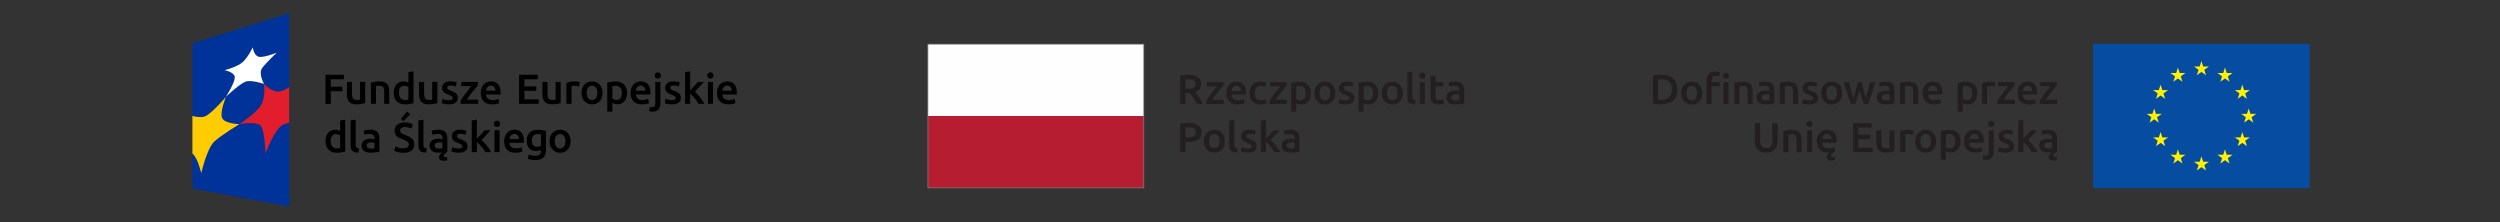 <?xml version="1.0" encoding="UTF-8" standalone="no"?><!DOCTYPE svg PUBLIC "-//W3C//DTD SVG 1.1//EN" "http://www.w3.org/Graphics/SVG/1.1/DTD/svg11.dtd"><svg width="100%" height="100%" viewBox="0 0 405 36" version="1.1" xmlns="http://www.w3.org/2000/svg" xmlns:xlink="http://www.w3.org/1999/xlink" xml:space="preserve" xmlns:serif="http://www.serif.com/" style="fill-rule:evenodd;clip-rule:evenodd;stroke-linejoin:round;stroke-miterlimit:2;"><rect x="0" y="0" width="405" height="36" fill="#333333" stroke="none"/><rect id="Artboard1" x="0" y="0" width="405" height="36" style="fill:none;"/><path d="M331.79,21.01c0.27,-0 0.5,0.04 0.68,0.1c0.19,0.07 0.34,0.17 0.45,0.29c0.11,0.12 0.19,0.27 0.23,0.44c0.05,0.18 0.08,0.37 0.08,0.57l-0,2.15c-0.05,0.04 -0.12,0.09 -0.19,0.15c-0.07,0.06 -0.15,0.12 -0.22,0.2c-0.06,0.06 -0.11,0.12 -0.15,0.18c-0.03,0.05 -0.05,0.11 -0.05,0.17c0,0.12 0.08,0.18 0.23,0.18c0.04,-0 0.09,-0.01 0.14,-0.01c0.05,-0.01 0.11,-0.02 0.18,-0.05l0.06,0.55c-0.07,0.03 -0.16,0.05 -0.26,0.07c-0.1,0.01 -0.2,0.02 -0.3,0.02c-0.28,-0 -0.48,-0.05 -0.6,-0.15c-0.13,-0.1 -0.19,-0.24 -0.19,-0.41c0,-0.11 0.02,-0.2 0.07,-0.3c0.05,-0.09 0.12,-0.18 0.19,-0.26c0.07,-0.07 0.14,-0.15 0.23,-0.21c-0.09,0.01 -0.18,0.01 -0.28,0.02l-0.3,-0c-0.21,-0 -0.4,-0.02 -0.58,-0.06c-0.18,-0.04 -0.33,-0.1 -0.45,-0.19c-0.12,-0.09 -0.22,-0.21 -0.29,-0.35c-0.07,-0.15 -0.11,-0.33 -0.11,-0.54c0,-0.2 0.04,-0.37 0.12,-0.51c0.08,-0.14 0.19,-0.26 0.32,-0.34c0.14,-0.09 0.3,-0.16 0.47,-0.19c0.18,-0.04 0.37,-0.06 0.56,-0.06c0.09,-0 0.19,-0 0.29,0.01c0.09,0.02 0.2,0.03 0.31,0.06l-0,-0.13c-0,-0.1 -0.01,-0.19 -0.03,-0.27c-0.02,-0.09 -0.06,-0.17 -0.12,-0.23c-0.05,-0.07 -0.13,-0.12 -0.22,-0.15c-0.09,-0.04 -0.21,-0.06 -0.35,-0.06c-0.19,-0 -0.36,0.02 -0.52,0.04c-0.16,0.03 -0.29,0.06 -0.39,0.1l-0.1,-0.66c0.11,-0.04 0.26,-0.08 0.46,-0.11c0.19,-0.04 0.41,-0.06 0.63,-0.06Zm0.07,3.05c0.25,-0 0.44,-0.01 0.57,-0.04l-0,-0.9c-0.04,-0.02 -0.11,-0.03 -0.19,-0.04c-0.09,-0.02 -0.18,-0.02 -0.29,-0.02c-0.09,-0 -0.18,-0 -0.27,0.02c-0.09,0.01 -0.18,0.04 -0.25,0.07c-0.08,0.04 -0.13,0.09 -0.18,0.15c-0.04,0.07 -0.07,0.15 -0.07,0.25c0,0.19 0.06,0.33 0.18,0.4c0.13,0.08 0.29,0.11 0.5,0.11Zm-4.08,-1.58c0.1,-0.11 0.21,-0.22 0.33,-0.35c0.12,-0.12 0.23,-0.25 0.34,-0.37c0.12,-0.12 0.22,-0.24 0.32,-0.36c0.11,-0.11 0.19,-0.21 0.27,-0.3l0.96,-0c-0.22,0.25 -0.46,0.52 -0.71,0.79c-0.25,0.27 -0.5,0.53 -0.75,0.79c0.13,0.11 0.28,0.25 0.42,0.41c0.15,0.16 0.3,0.33 0.43,0.51c0.14,0.18 0.28,0.36 0.4,0.54c0.12,0.18 0.22,0.35 0.3,0.5l-0.95,-0c-0.08,-0.14 -0.17,-0.29 -0.28,-0.44c-0.1,-0.15 -0.22,-0.3 -0.34,-0.45c-0.12,-0.14 -0.25,-0.28 -0.37,-0.41c-0.13,-0.12 -0.25,-0.23 -0.37,-0.32l-0,1.62l-0.82,-0l-0,-5.11l0.82,-0.14l-0,3.09Zm-2.94,1.57c0.21,-0 0.37,-0.03 0.47,-0.08c0.1,-0.05 0.15,-0.14 0.15,-0.26c-0,-0.12 -0.05,-0.22 -0.16,-0.29c-0.11,-0.08 -0.28,-0.17 -0.53,-0.26c-0.14,-0.05 -0.28,-0.11 -0.4,-0.17c-0.13,-0.06 -0.24,-0.13 -0.33,-0.21c-0.09,-0.08 -0.16,-0.18 -0.21,-0.3c-0.05,-0.11 -0.08,-0.25 -0.08,-0.42c-0,-0.32 0.12,-0.58 0.36,-0.77c0.24,-0.18 0.57,-0.28 0.98,-0.28c0.2,-0 0.4,0.02 0.59,0.06c0.19,0.04 0.33,0.08 0.43,0.11l-0.15,0.67c-0.09,-0.05 -0.21,-0.08 -0.35,-0.12c-0.14,-0.03 -0.3,-0.05 -0.48,-0.05c-0.17,-0 -0.31,0.03 -0.41,0.09c-0.1,0.05 -0.15,0.14 -0.15,0.26c-0.01,0.06 0.01,0.11 0.03,0.15c0.02,0.05 0.05,0.09 0.1,0.13c0.05,0.04 0.12,0.08 0.2,0.11c0.08,0.04 0.18,0.08 0.29,0.12c0.2,0.07 0.36,0.15 0.5,0.22c0.13,0.07 0.25,0.14 0.33,0.23c0.09,0.09 0.16,0.19 0.2,0.3c0.04,0.12 0.06,0.25 0.06,0.41c-0,0.34 -0.13,0.59 -0.38,0.77c-0.25,0.17 -0.61,0.26 -1.07,0.26c-0.31,-0 -0.56,-0.03 -0.75,-0.08c-0.19,-0.05 -0.33,-0.09 -0.4,-0.13l0.14,-0.68c0.12,0.05 0.27,0.1 0.44,0.14c0.17,0.05 0.36,0.07 0.58,0.07Zm-1.76,-3.98c-0,0.15 -0.05,0.27 -0.15,0.36c-0.1,0.09 -0.22,0.14 -0.35,0.14c-0.14,-0 -0.26,-0.05 -0.36,-0.14c-0.1,-0.09 -0.15,-0.21 -0.15,-0.36c-0,-0.16 0.05,-0.29 0.15,-0.38c0.1,-0.09 0.22,-0.13 0.36,-0.13c0.13,-0 0.25,0.04 0.35,0.13c0.1,0.09 0.15,0.22 0.15,0.38Zm-1.36,5.83c-0.06,-0 -0.14,-0.01 -0.25,-0.02c-0.11,-0.01 -0.2,-0.03 -0.28,-0.06l0.11,-0.67c0.1,0.03 0.22,0.04 0.36,0.04c0.19,-0 0.32,-0.05 0.4,-0.16c0.07,-0.11 0.11,-0.28 0.11,-0.5l-0,-3.43l0.82,-0l-0,3.45c-0,0.45 -0.11,0.79 -0.33,1.02c-0.22,0.22 -0.53,0.33 -0.94,0.33Zm-3.55,-3.01c-0,-0.31 0.04,-0.59 0.13,-0.82c0.1,-0.24 0.22,-0.43 0.37,-0.59c0.16,-0.15 0.33,-0.27 0.53,-0.35c0.2,-0.08 0.4,-0.12 0.61,-0.12c0.49,-0 0.87,0.15 1.14,0.46c0.27,0.3 0.41,0.75 0.41,1.35l-0,0.15c-0.01,0.06 -0.01,0.11 -0.01,0.15l-2.34,-0c0.02,0.29 0.12,0.51 0.3,0.66c0.18,0.16 0.44,0.24 0.78,0.24c0.2,-0 0.38,-0.02 0.54,-0.06c0.17,-0.03 0.3,-0.07 0.39,-0.11l0.11,0.67c-0.05,0.02 -0.11,0.04 -0.19,0.07c-0.08,0.02 -0.17,0.05 -0.27,0.07c-0.1,0.02 -0.21,0.03 -0.33,0.05c-0.11,0.01 -0.23,0.02 -0.36,0.02c-0.31,-0 -0.58,-0.05 -0.81,-0.14c-0.23,-0.09 -0.42,-0.22 -0.56,-0.39c-0.15,-0.16 -0.26,-0.36 -0.34,-0.58c-0.07,-0.22 -0.1,-0.47 -0.1,-0.73Zm2.37,-0.37c-0,-0.11 -0.02,-0.22 -0.05,-0.32c-0.03,-0.1 -0.08,-0.19 -0.14,-0.26c-0.06,-0.08 -0.13,-0.14 -0.22,-0.18c-0.09,-0.04 -0.19,-0.06 -0.31,-0.06c-0.13,-0 -0.24,0.02 -0.34,0.07c-0.09,0.04 -0.17,0.11 -0.24,0.18c-0.06,0.08 -0.11,0.17 -0.15,0.27c-0.03,0.1 -0.06,0.2 -0.07,0.3l1.52,-0Zm-2.94,0.35c-0,0.27 -0.04,0.52 -0.11,0.75c-0.07,0.22 -0.17,0.42 -0.3,0.58c-0.13,0.16 -0.3,0.29 -0.49,0.38c-0.2,0.09 -0.42,0.13 -0.67,0.13c-0.16,-0 -0.32,-0.02 -0.46,-0.06c-0.14,-0.04 -0.25,-0.08 -0.34,-0.13l-0,1.37l-0.82,-0l-0,-4.67c0.17,-0.05 0.37,-0.09 0.61,-0.13c0.25,-0.04 0.51,-0.06 0.78,-0.06c0.28,-0 0.53,0.04 0.75,0.13c0.22,0.08 0.41,0.2 0.56,0.36c0.16,0.16 0.28,0.36 0.36,0.59c0.08,0.22 0.13,0.48 0.13,0.76Zm-0.84,0.02c-0,-0.37 -0.09,-0.65 -0.25,-0.85c-0.17,-0.21 -0.43,-0.31 -0.8,-0.31c-0.07,-0 -0.15,-0 -0.24,0.01c-0.08,0.01 -0.16,0.02 -0.24,0.04l-0,2.03c0.07,0.05 0.17,0.09 0.28,0.14c0.12,0.04 0.25,0.06 0.39,0.06c0.29,-0 0.51,-0.1 0.65,-0.3c0.14,-0.21 0.21,-0.48 0.21,-0.82Zm-3.1,-0.02c-0,0.28 -0.04,0.53 -0.12,0.76c-0.09,0.23 -0.2,0.43 -0.35,0.59c-0.15,0.16 -0.33,0.29 -0.54,0.38c-0.21,0.09 -0.44,0.13 -0.69,0.13c-0.25,-0 -0.48,-0.04 -0.69,-0.13c-0.21,-0.09 -0.39,-0.22 -0.54,-0.38c-0.14,-0.16 -0.26,-0.36 -0.34,-0.59c-0.09,-0.23 -0.13,-0.48 -0.13,-0.76c-0,-0.28 0.04,-0.54 0.13,-0.76c0.08,-0.23 0.2,-0.43 0.35,-0.59c0.15,-0.16 0.33,-0.29 0.54,-0.37c0.2,-0.09 0.43,-0.14 0.68,-0.14c0.25,-0 0.48,0.05 0.69,0.14c0.21,0.08 0.39,0.21 0.53,0.37c0.15,0.16 0.27,0.36 0.35,0.59c0.09,0.22 0.13,0.48 0.13,0.76Zm-0.84,-0c-0,-0.36 -0.08,-0.63 -0.23,-0.84c-0.15,-0.2 -0.36,-0.31 -0.63,-0.31c-0.27,-0 -0.48,0.11 -0.63,0.31c-0.15,0.21 -0.23,0.48 -0.23,0.84c-0,0.35 0.08,0.64 0.23,0.84c0.15,0.21 0.36,0.31 0.63,0.31c0.27,-0 0.48,-0.1 0.63,-0.31c0.15,-0.2 0.23,-0.49 0.23,-0.84Zm-2.97,-1.03c-0.06,-0.02 -0.16,-0.05 -0.28,-0.07c-0.12,-0.03 -0.25,-0.04 -0.41,-0.04c-0.09,-0 -0.19,0.01 -0.29,0.03c-0.1,0.02 -0.17,0.03 -0.21,0.04l-0,2.84l-0.82,-0l-0,-3.37c0.16,-0.06 0.35,-0.11 0.59,-0.17c0.24,-0.05 0.5,-0.07 0.79,-0.07c0.05,-0 0.12,-0 0.19,0.01c0.07,-0 0.14,0.01 0.21,0.02c0.08,0.02 0.15,0.03 0.21,0.04c0.07,0.02 0.13,0.04 0.17,0.05l-0.15,0.69Zm-2.94,2.69c-0.16,0.04 -0.36,0.08 -0.62,0.13c-0.25,0.04 -0.53,0.06 -0.83,0.06c-0.28,-0 -0.52,-0.04 -0.71,-0.12c-0.19,-0.08 -0.35,-0.2 -0.46,-0.34c-0.12,-0.14 -0.2,-0.32 -0.25,-0.52c-0.05,-0.2 -0.07,-0.42 -0.07,-0.66l-0,-1.98l0.82,-0l-0,1.86c-0.01,0.37 0.05,0.64 0.16,0.81c0.11,0.16 0.3,0.24 0.58,0.24c0.1,-0 0.2,-0 0.31,-0.01c0.11,-0.01 0.2,-0.02 0.25,-0.04l-0,-2.86l0.82,-0l-0,3.43Zm-6.7,0.11l-0,-4.69l3.01,-0l-0,0.73l-2.16,-0l-0,1.15l1.92,-0l-0,0.71l-1.92,0l-0,1.38l2.32,0l-0,0.72l-3.17,0Zm-5.88,-1.75c-0,-0.31 0.05,-0.59 0.14,-0.82c0.09,-0.24 0.22,-0.43 0.37,-0.59c0.15,-0.15 0.33,-0.27 0.53,-0.35c0.2,-0.08 0.4,-0.12 0.61,-0.12c0.48,0 0.86,0.15 1.14,0.46c0.27,0.3 0.41,0.75 0.41,1.35c-0,0.04 -0.01,0.1 -0.01,0.15c-0,0.06 -0,0.11 -0.01,0.15l-2.33,0c0.02,0.29 0.12,0.51 0.3,0.66c0.18,0.16 0.44,0.24 0.77,0.24c0.2,0 0.38,-0.02 0.55,-0.06c0.16,-0.03 0.29,-0.07 0.39,-0.11l0.11,0.67c-0.07,0.05 -0.14,0.1 -0.22,0.16c-0.08,0.06 -0.15,0.13 -0.22,0.2c-0.06,0.06 -0.12,0.13 -0.17,0.2c-0.04,0.06 -0.06,0.12 -0.06,0.18c-0,0.12 0.07,0.18 0.23,0.18c0.09,0 0.2,-0.02 0.31,-0.06l0.06,0.55c-0.07,0.03 -0.16,0.06 -0.26,0.07c-0.11,0.01 -0.2,0.02 -0.29,0.02c-0.27,0 -0.47,-0.05 -0.6,-0.15c-0.13,-0.09 -0.2,-0.23 -0.2,-0.41c-0,-0.13 0.04,-0.26 0.13,-0.38c0.08,-0.12 0.19,-0.24 0.32,-0.36c-0.03,0 -0.06,0.01 -0.09,0.01l-0.09,-0c-0.31,-0 -0.58,-0.05 -0.81,-0.14c-0.23,-0.09 -0.42,-0.22 -0.57,-0.39c-0.15,-0.16 -0.26,-0.36 -0.33,-0.58c-0.07,-0.22 -0.11,-0.47 -0.11,-0.73Zm2.38,-0.37c-0,-0.11 -0.02,-0.22 -0.05,-0.32c-0.03,-0.1 -0.08,-0.19 -0.14,-0.26c-0.06,-0.08 -0.13,-0.14 -0.22,-0.18c-0.09,-0.04 -0.19,-0.06 -0.32,-0.06c-0.12,-0 -0.23,0.02 -0.33,0.07c-0.09,0.04 -0.17,0.11 -0.24,0.18c-0.06,0.08 -0.11,0.17 -0.15,0.27c-0.04,0.1 -0.06,0.2 -0.08,0.3l1.53,0Zm-3.05,-2.45c-0,0.15 -0.05,0.27 -0.15,0.36c-0.1,0.09 -0.22,0.14 -0.35,0.14c-0.14,-0 -0.26,-0.05 -0.36,-0.14c-0.1,-0.09 -0.15,-0.21 -0.15,-0.36c-0,-0.16 0.05,-0.29 0.15,-0.38c0.1,-0.09 0.22,-0.13 0.36,-0.13c0.13,-0 0.25,0.04 0.35,0.13c0.1,0.09 0.15,0.22 0.15,0.38Zm-0.09,4.57l-0.82,-0l-0,-3.54l0.82,-0l-0,3.54Zm-4.67,-3.42c0.16,-0.05 0.36,-0.09 0.62,-0.13c0.25,-0.04 0.53,-0.06 0.84,-0.06c0.28,-0 0.53,0.04 0.72,0.12c0.19,0.07 0.35,0.18 0.46,0.33c0.12,0.14 0.2,0.31 0.25,0.51c0.04,0.2 0.07,0.42 0.07,0.66l-0,1.99l-0.82,-0l-0,-1.86c-0,-0.19 -0.01,-0.35 -0.04,-0.49c-0.02,-0.13 -0.06,-0.24 -0.12,-0.32c-0.06,-0.08 -0.13,-0.14 -0.23,-0.18c-0.1,-0.04 -0.21,-0.06 -0.35,-0.06c-0.11,-0 -0.22,0.01 -0.33,0.02c-0.11,0.01 -0.2,0.03 -0.25,0.03l-0,2.86l-0.82,-0l-0,-3.42Zm-2.78,3.52c-0.32,-0 -0.6,-0.05 -0.83,-0.14c-0.23,-0.09 -0.42,-0.22 -0.57,-0.39c-0.15,-0.16 -0.26,-0.36 -0.33,-0.59c-0.08,-0.22 -0.11,-0.47 -0.11,-0.74l-0,-2.93l0.86,-0l-0,2.85c-0,0.21 0.02,0.39 0.07,0.54c0.05,0.16 0.11,0.28 0.2,0.37c0.09,0.1 0.19,0.17 0.31,0.21c0.12,0.05 0.26,0.07 0.4,0.07c0.15,-0 0.29,-0.02 0.41,-0.07c0.12,-0.04 0.23,-0.11 0.32,-0.21c0.08,-0.09 0.15,-0.21 0.2,-0.37c0.05,-0.15 0.07,-0.33 0.07,-0.54l-0,-2.85l0.86,-0l-0,2.93c-0,0.27 -0.04,0.52 -0.11,0.74c-0.08,0.23 -0.19,0.43 -0.34,0.59c-0.15,0.17 -0.35,0.3 -0.58,0.39c-0.23,0.09 -0.51,0.14 -0.83,0.14Z" style="fill:#231f20;"/><path d="M333.21,13.88c-0.09,0.1 -0.21,0.23 -0.36,0.4c-0.14,0.17 -0.3,0.36 -0.47,0.57c-0.17,0.21 -0.33,0.43 -0.5,0.66c-0.17,0.23 -0.32,0.44 -0.46,0.65l1.83,-0l0,0.68l-2.82,-0l0,-0.5c0.1,-0.18 0.23,-0.38 0.38,-0.59c0.14,-0.21 0.3,-0.43 0.46,-0.64c0.15,-0.21 0.31,-0.42 0.47,-0.61c0.15,-0.2 0.29,-0.37 0.41,-0.51l-1.63,-0l0,-0.68l2.69,-0l0,0.57Zm-6.38,1.21c0,-0.31 0.04,-0.58 0.14,-0.82c0.09,-0.23 0.21,-0.43 0.36,-0.58c0.16,-0.16 0.33,-0.27 0.53,-0.35c0.2,-0.08 0.4,-0.12 0.61,-0.12c0.49,-0 0.87,0.15 1.14,0.45c0.27,0.3 0.41,0.75 0.41,1.35l0,0.16c0,0.05 -0.01,0.1 -0.01,0.15l-2.34,-0c0.03,0.28 0.13,0.5 0.3,0.66c0.18,0.15 0.44,0.23 0.78,0.23c0.2,-0 0.38,-0.02 0.54,-0.05c0.17,-0.04 0.3,-0.08 0.39,-0.12l0.11,0.67c-0.04,0.03 -0.11,0.05 -0.19,0.07c-0.07,0.03 -0.16,0.05 -0.27,0.07c-0.1,0.02 -0.21,0.04 -0.32,0.05c-0.12,0.02 -0.24,0.02 -0.36,0.02c-0.31,-0 -0.58,-0.04 -0.81,-0.14c-0.23,-0.09 -0.42,-0.22 -0.57,-0.38c-0.15,-0.17 -0.26,-0.36 -0.33,-0.58c-0.08,-0.23 -0.11,-0.47 -0.11,-0.74Zm2.37,-0.36c-0,-0.12 -0.01,-0.22 -0.04,-0.32c-0.04,-0.11 -0.08,-0.19 -0.14,-0.27c-0.06,-0.07 -0.14,-0.13 -0.23,-0.17c-0.09,-0.05 -0.19,-0.07 -0.31,-0.07c-0.13,-0 -0.24,0.03 -0.33,0.07c-0.1,0.05 -0.18,0.11 -0.24,0.19c-0.07,0.08 -0.12,0.16 -0.16,0.26c-0.03,0.1 -0.06,0.2 -0.07,0.31l1.52,-0Zm-2.84,-0.85c-0.09,0.1 -0.21,0.23 -0.36,0.4c-0.14,0.17 -0.3,0.36 -0.47,0.57c-0.17,0.21 -0.33,0.43 -0.5,0.66c-0.17,0.23 -0.32,0.44 -0.46,0.65l1.83,-0l0,0.68l-2.82,-0l0,-0.5c0.1,-0.18 0.23,-0.38 0.38,-0.59c0.14,-0.21 0.3,-0.43 0.46,-0.64c0.15,-0.21 0.31,-0.42 0.47,-0.61c0.15,-0.2 0.29,-0.37 0.41,-0.51l-1.63,-0l0,-0.68l2.69,-0l0,0.57Zm-3.26,0.16c-0.07,-0.02 -0.16,-0.04 -0.28,-0.07c-0.12,-0.02 -0.26,-0.03 -0.42,-0.03c-0.09,-0 -0.18,-0 -0.28,0.02c-0.1,0.02 -0.18,0.04 -0.22,0.05l-0,2.83l-0.81,-0l-0,-3.36c0.15,-0.06 0.35,-0.12 0.59,-0.17c0.23,-0.05 0.5,-0.08 0.78,-0.08c0.06,-0 0.12,-0 0.19,0.01c0.08,0.01 0.15,0.02 0.22,0.03c0.07,0.01 0.14,0.02 0.21,0.04c0.07,0.02 0.12,0.03 0.16,0.04l-0.14,0.69Zm-2.76,1.04c0,0.27 -0.03,0.52 -0.1,0.74c-0.07,0.23 -0.17,0.42 -0.31,0.58c-0.13,0.17 -0.29,0.29 -0.49,0.38c-0.19,0.09 -0.41,0.14 -0.66,0.14c-0.17,-0 -0.32,-0.02 -0.46,-0.06c-0.14,-0.04 -0.26,-0.09 -0.35,-0.14l0,1.38l-0.82,-0l0,-4.68c0.17,-0.04 0.38,-0.09 0.62,-0.13c0.24,-0.04 0.5,-0.06 0.77,-0.06c0.28,-0 0.53,0.04 0.75,0.13c0.22,0.09 0.41,0.21 0.57,0.37c0.15,0.16 0.27,0.35 0.36,0.58c0.08,0.23 0.12,0.48 0.12,0.77Zm-0.84,0.01c0,-0.36 -0.08,-0.65 -0.25,-0.85c-0.16,-0.2 -0.43,-0.3 -0.79,-0.3c-0.08,-0 -0.16,-0 -0.24,0.01c-0.08,-0 -0.17,0.02 -0.25,0.04l0,2.02c0.07,0.05 0.17,0.1 0.29,0.14c0.12,0.04 0.25,0.07 0.38,0.07c0.3,-0 0.52,-0.11 0.66,-0.31c0.13,-0.2 0.2,-0.48 0.2,-0.82Zm-8.03,-0c-0,-0.31 0.05,-0.58 0.14,-0.82c0.09,-0.23 0.22,-0.43 0.37,-0.58c0.15,-0.16 0.33,-0.27 0.53,-0.35c0.2,-0.08 0.4,-0.12 0.61,-0.12c0.48,-0 0.86,0.15 1.14,0.45c0.27,0.3 0.41,0.75 0.41,1.35c0,0.05 0,0.1 -0.01,0.16c0,0.05 0,0.1 -0.01,0.15l-2.33,-0c0.02,0.28 0.12,0.5 0.3,0.66c0.18,0.15 0.44,0.23 0.77,0.23c0.2,-0 0.39,-0.02 0.55,-0.05c0.16,-0.04 0.29,-0.08 0.39,-0.12l0.11,0.67c-0.05,0.03 -0.11,0.05 -0.19,0.07c-0.08,0.03 -0.17,0.05 -0.27,0.07c-0.1,0.02 -0.21,0.04 -0.33,0.05c-0.12,0.02 -0.23,0.02 -0.36,0.02c-0.31,-0 -0.58,-0.04 -0.81,-0.14c-0.23,-0.09 -0.42,-0.22 -0.57,-0.38c-0.15,-0.17 -0.26,-0.36 -0.33,-0.58c-0.07,-0.23 -0.11,-0.47 -0.11,-0.74Zm2.38,-0.36c-0,-0.12 -0.02,-0.22 -0.05,-0.32c-0.03,-0.11 -0.08,-0.19 -0.14,-0.27c-0.06,-0.07 -0.13,-0.13 -0.22,-0.17c-0.09,-0.05 -0.19,-0.07 -0.32,-0.07c-0.12,-0 -0.23,0.03 -0.33,0.07c-0.09,0.05 -0.17,0.11 -0.24,0.19c-0.06,0.08 -0.11,0.16 -0.15,0.26c-0.04,0.1 -0.06,0.2 -0.07,0.31l1.52,-0Zm-6.04,-1.31c0.16,-0.04 0.36,-0.09 0.61,-0.13c0.26,-0.04 0.53,-0.06 0.84,-0.06c0.29,-0 0.53,0.04 0.73,0.12c0.19,0.08 0.34,0.19 0.46,0.33c0.11,0.14 0.19,0.32 0.24,0.52c0.05,0.2 0.07,0.42 0.07,0.66l-0,1.98l-0.82,-0l-0,-1.86c-0,-0.19 -0.01,-0.35 -0.03,-0.48c-0.03,-0.13 -0.07,-0.24 -0.12,-0.32c-0.06,-0.09 -0.14,-0.15 -0.23,-0.19c-0.1,-0.04 -0.22,-0.05 -0.36,-0.05c-0.1,-0 -0.21,-0 -0.32,0.02c-0.12,0.01 -0.2,0.02 -0.25,0.03l-0,2.85l-0.82,-0l-0,-3.42Zm-2.34,-0.2c0.27,-0 0.5,0.03 0.69,0.1c0.18,0.07 0.33,0.16 0.44,0.28c0.11,0.13 0.19,0.27 0.24,0.45c0.04,0.17 0.07,0.36 0.07,0.57l-0,2.14c-0.13,0.03 -0.32,0.06 -0.57,0.1c-0.26,0.04 -0.55,0.06 -0.87,0.06c-0.21,-0 -0.4,-0.02 -0.58,-0.06c-0.18,-0.04 -0.33,-0.11 -0.45,-0.2c-0.12,-0.09 -0.22,-0.21 -0.29,-0.35c-0.07,-0.14 -0.1,-0.32 -0.1,-0.53c-0,-0.21 0.03,-0.38 0.11,-0.52c0.08,-0.14 0.19,-0.25 0.32,-0.34c0.14,-0.09 0.3,-0.15 0.47,-0.19c0.18,-0.04 0.37,-0.06 0.56,-0.06c0.09,-0 0.19,0.01 0.29,0.02c0.1,0.01 0.2,0.03 0.31,0.06l-0,-0.14c-0,-0.09 -0.01,-0.18 -0.03,-0.27c-0.02,-0.08 -0.06,-0.16 -0.12,-0.23c-0.05,-0.06 -0.13,-0.11 -0.22,-0.15c-0.09,-0.03 -0.21,-0.05 -0.35,-0.05c-0.19,-0 -0.36,0.01 -0.52,0.04c-0.16,0.03 -0.29,0.06 -0.39,0.09l-0.1,-0.66c0.11,-0.04 0.26,-0.07 0.46,-0.11c0.19,-0.03 0.41,-0.05 0.63,-0.05Zm0.07,3.05c0.25,-0 0.44,-0.01 0.57,-0.04l-0,-0.91c-0.04,-0.01 -0.11,-0.02 -0.19,-0.04c-0.09,-0.01 -0.18,-0.02 -0.28,-0.02c-0.1,-0 -0.19,0.01 -0.28,0.02c-0.09,0.02 -0.18,0.04 -0.25,0.08c-0.07,0.03 -0.13,0.08 -0.18,0.15c-0.04,0.06 -0.07,0.15 -0.07,0.25c-0,0.19 0.06,0.32 0.19,0.4c0.12,0.07 0.28,0.11 0.49,0.11Zm-4.3,-1.65c-0.1,0.4 -0.22,0.78 -0.34,1.16c-0.11,0.38 -0.23,0.73 -0.35,1.06l-0.67,-0c-0.09,-0.2 -0.19,-0.44 -0.29,-0.71c-0.1,-0.26 -0.2,-0.55 -0.29,-0.85c-0.1,-0.3 -0.2,-0.62 -0.3,-0.95c-0.1,-0.34 -0.2,-0.68 -0.29,-1.02l0.86,-0c0.04,0.19 0.09,0.39 0.14,0.61c0.06,0.22 0.12,0.44 0.17,0.67c0.06,0.23 0.13,0.45 0.19,0.67c0.06,0.21 0.13,0.41 0.19,0.59c0.07,-0.21 0.13,-0.42 0.2,-0.64c0.06,-0.22 0.13,-0.44 0.18,-0.67c0.06,-0.22 0.12,-0.43 0.17,-0.64c0.05,-0.21 0.1,-0.41 0.14,-0.59l0.63,-0c0.04,0.18 0.08,0.38 0.13,0.59c0.05,0.21 0.11,0.42 0.16,0.64c0.06,0.23 0.12,0.45 0.19,0.67c0.06,0.22 0.13,0.43 0.19,0.64c0.06,-0.18 0.12,-0.38 0.19,-0.59c0.06,-0.22 0.12,-0.44 0.18,-0.67c0.07,-0.23 0.12,-0.45 0.18,-0.67c0.05,-0.22 0.1,-0.42 0.14,-0.61l0.85,-0c-0.1,0.34 -0.2,0.68 -0.29,1.02c-0.1,0.33 -0.2,0.65 -0.3,0.95c-0.1,0.3 -0.2,0.59 -0.3,0.85c-0.1,0.27 -0.2,0.51 -0.29,0.71l-0.67,-0c-0.11,-0.33 -0.24,-0.68 -0.36,-1.06c-0.12,-0.38 -0.24,-0.76 -0.34,-1.16Zm-2.81,0.45c-0,0.28 -0.04,0.54 -0.12,0.77c-0.08,0.23 -0.2,0.42 -0.34,0.59c-0.15,0.16 -0.33,0.28 -0.54,0.37c-0.21,0.09 -0.44,0.14 -0.7,0.14c-0.25,-0 -0.48,-0.05 -0.69,-0.14c-0.2,-0.09 -0.38,-0.21 -0.53,-0.37c-0.15,-0.17 -0.27,-0.36 -0.35,-0.59c-0.08,-0.23 -0.12,-0.49 -0.12,-0.77c0,-0.28 0.04,-0.53 0.12,-0.76c0.08,-0.23 0.2,-0.42 0.35,-0.58c0.15,-0.17 0.33,-0.29 0.54,-0.38c0.21,-0.09 0.44,-0.13 0.68,-0.13c0.25,-0 0.48,0.04 0.69,0.13c0.21,0.09 0.39,0.21 0.54,0.38c0.15,0.16 0.26,0.35 0.35,0.58c0.08,0.23 0.12,0.48 0.12,0.76Zm-0.84,-0c-0,-0.35 -0.07,-0.63 -0.22,-0.83c-0.15,-0.21 -0.37,-0.31 -0.64,-0.31c-0.27,-0 -0.48,0.1 -0.63,0.31c-0.15,0.2 -0.23,0.48 -0.23,0.83c-0,0.36 0.08,0.64 0.23,0.85c0.15,0.2 0.36,0.31 0.63,0.31c0.27,-0 0.49,-0.11 0.64,-0.31c0.15,-0.21 0.22,-0.49 0.22,-0.85Zm-4.49,1.19c0.21,-0 0.37,-0.03 0.47,-0.08c0.1,-0.05 0.15,-0.14 0.15,-0.27c-0,-0.12 -0.06,-0.21 -0.16,-0.29c-0.11,-0.08 -0.28,-0.16 -0.53,-0.25c-0.14,-0.05 -0.28,-0.11 -0.4,-0.17c-0.13,-0.06 -0.24,-0.13 -0.33,-0.22c-0.09,-0.08 -0.16,-0.18 -0.21,-0.29c-0.05,-0.12 -0.08,-0.26 -0.08,-0.42c-0,-0.33 0.12,-0.58 0.36,-0.77c0.24,-0.19 0.57,-0.28 0.98,-0.28c0.2,-0 0.4,0.02 0.59,0.06c0.19,0.03 0.33,0.07 0.43,0.11l-0.15,0.66c-0.09,-0.04 -0.21,-0.08 -0.35,-0.11c-0.14,-0.03 -0.3,-0.05 -0.48,-0.05c-0.17,-0 -0.31,0.03 -0.41,0.08c-0.1,0.06 -0.15,0.15 -0.15,0.26c-0,0.06 0.01,0.11 0.03,0.16c0.02,0.04 0.05,0.09 0.1,0.12c0.05,0.04 0.12,0.08 0.2,0.12c0.08,0.04 0.18,0.08 0.29,0.12c0.2,0.07 0.36,0.14 0.5,0.21c0.13,0.07 0.25,0.15 0.33,0.24c0.09,0.09 0.16,0.19 0.2,0.3c0.04,0.11 0.06,0.25 0.06,0.4c-0,0.34 -0.13,0.6 -0.38,0.77c-0.25,0.18 -0.61,0.26 -1.07,0.26c-0.31,-0 -0.56,-0.02 -0.75,-0.08c-0.19,-0.05 -0.32,-0.09 -0.4,-0.12l0.14,-0.68c0.12,0.05 0.27,0.09 0.44,0.14c0.17,0.04 0.36,0.07 0.58,0.07Zm-4.77,-2.84c0.16,-0.04 0.37,-0.09 0.62,-0.13c0.25,-0.04 0.53,-0.06 0.84,-0.06c0.29,-0 0.53,0.04 0.72,0.12c0.2,0.08 0.35,0.19 0.47,0.33c0.11,0.14 0.19,0.32 0.24,0.52c0.05,0.2 0.07,0.42 0.07,0.66l-0,1.98l-0.82,-0l-0,-1.86c-0,-0.19 -0.01,-0.35 -0.04,-0.48c-0.02,-0.13 -0.06,-0.24 -0.12,-0.32c-0.05,-0.09 -0.13,-0.15 -0.23,-0.19c-0.09,-0.04 -0.21,-0.05 -0.35,-0.05c-0.11,-0 -0.21,-0 -0.33,0.02c-0.11,0.01 -0.19,0.02 -0.25,0.03l-0,2.85l-0.82,-0l-0,-3.42Zm-2.33,-0.2c0.27,-0 0.5,0.03 0.68,0.1c0.19,0.07 0.34,0.16 0.45,0.28c0.11,0.13 0.19,0.27 0.23,0.45c0.05,0.17 0.07,0.36 0.07,0.57l-0,2.14c-0.12,0.03 -0.31,0.06 -0.57,0.1c-0.25,0.04 -0.54,0.06 -0.86,0.06c-0.21,-0 -0.41,-0.02 -0.58,-0.06c-0.18,-0.04 -0.33,-0.11 -0.45,-0.2c-0.13,-0.09 -0.22,-0.21 -0.29,-0.35c-0.07,-0.14 -0.11,-0.32 -0.11,-0.53c-0,-0.21 0.04,-0.38 0.12,-0.52c0.08,-0.14 0.19,-0.25 0.32,-0.34c0.14,-0.09 0.29,-0.15 0.47,-0.19c0.18,-0.04 0.37,-0.06 0.56,-0.06c0.09,-0 0.19,0.01 0.28,0.02c0.1,0.01 0.21,0.03 0.32,0.06l-0,-0.14c-0,-0.09 -0.01,-0.18 -0.03,-0.27c-0.02,-0.08 -0.06,-0.16 -0.12,-0.23c-0.06,-0.06 -0.13,-0.11 -0.22,-0.15c-0.1,-0.03 -0.21,-0.05 -0.35,-0.05c-0.19,-0 -0.36,0.01 -0.52,0.04c-0.16,0.03 -0.29,0.06 -0.39,0.09l-0.1,-0.66c0.1,-0.04 0.25,-0.07 0.45,-0.11c0.2,-0.03 0.41,-0.05 0.64,-0.05Zm0.07,3.05c0.25,-0 0.44,-0.01 0.57,-0.04l-0,-0.91c-0.04,-0.01 -0.11,-0.02 -0.19,-0.04c-0.09,-0.01 -0.18,-0.02 -0.29,-0.02c-0.09,-0 -0.18,0.01 -0.27,0.02c-0.09,0.02 -0.18,0.04 -0.25,0.08c-0.08,0.03 -0.14,0.08 -0.18,0.15c-0.05,0.06 -0.07,0.15 -0.07,0.25c-0,0.19 0.06,0.32 0.18,0.4c0.12,0.07 0.29,0.11 0.5,0.11Zm-5.1,-2.85c0.16,-0.04 0.36,-0.09 0.62,-0.13c0.25,-0.04 0.53,-0.06 0.83,-0.06c0.29,-0 0.53,0.04 0.73,0.12c0.19,0.08 0.35,0.19 0.46,0.33c0.12,0.14 0.2,0.32 0.25,0.52c0.04,0.2 0.07,0.42 0.07,0.66l-0,1.98l-0.82,-0l-0,-1.86c-0,-0.19 -0.01,-0.35 -0.04,-0.48c-0.02,-0.13 -0.06,-0.24 -0.12,-0.32c-0.06,-0.09 -0.13,-0.15 -0.23,-0.19c-0.1,-0.04 -0.22,-0.05 -0.36,-0.05c-0.1,-0 -0.21,-0 -0.32,0.02c-0.11,0.01 -0.2,0.02 -0.25,0.03l-0,2.85l-0.82,-0l-0,-3.42Zm-3.06,-1.83c0.17,0 0.32,0.02 0.44,0.05c0.12,0.02 0.21,0.05 0.28,0.08l-0.13,0.66c-0.06,-0.02 -0.14,-0.04 -0.23,-0.06c-0.08,-0.02 -0.18,-0.03 -0.28,-0.03c-0.27,-0 -0.46,0.07 -0.56,0.22c-0.1,0.14 -0.15,0.33 -0.15,0.56l-0,0.24l1.3,-0l-0,0.68l-1.3,-0l-0,2.85l-0.82,-0l-0,-3.78c-0,-0.46 0.12,-0.82 0.36,-1.08c0.24,-0.26 0.6,-0.39 1.09,-0.39Zm2.19,0.68c-0,0.15 -0.05,0.28 -0.14,0.37c-0.1,0.09 -0.22,0.13 -0.36,0.13c-0.14,-0 -0.26,-0.04 -0.35,-0.13c-0.1,-0.09 -0.15,-0.22 -0.15,-0.37c-0,-0.16 0.05,-0.28 0.15,-0.37c0.09,-0.09 0.21,-0.14 0.35,-0.14c0.14,-0 0.26,0.05 0.36,0.14c0.09,0.09 0.14,0.21 0.14,0.37Zm-0.09,4.57l-0.82,-0l-0,-3.53l0.82,-0l-0,3.53Zm-4.25,-1.77c-0,0.28 -0.04,0.54 -0.12,0.77c-0.08,0.23 -0.2,0.42 -0.34,0.59c-0.15,0.16 -0.33,0.28 -0.54,0.37c-0.21,0.09 -0.44,0.14 -0.7,0.14c-0.25,-0 -0.48,-0.05 -0.69,-0.14c-0.2,-0.09 -0.38,-0.21 -0.53,-0.37c-0.15,-0.17 -0.27,-0.36 -0.35,-0.59c-0.08,-0.23 -0.12,-0.49 -0.12,-0.77c-0,-0.28 0.04,-0.53 0.12,-0.76c0.08,-0.23 0.2,-0.42 0.35,-0.58c0.15,-0.17 0.33,-0.29 0.54,-0.38c0.21,-0.09 0.44,-0.13 0.68,-0.13c0.25,-0 0.48,0.04 0.69,0.13c0.21,0.09 0.39,0.21 0.54,0.38c0.15,0.16 0.26,0.35 0.35,0.58c0.08,0.23 0.12,0.48 0.12,0.76Zm-0.84,-0c-0,-0.35 -0.07,-0.63 -0.22,-0.83c-0.15,-0.21 -0.36,-0.31 -0.64,-0.31c-0.27,-0 -0.48,0.1 -0.63,0.31c-0.15,0.2 -0.22,0.48 -0.22,0.83c-0,0.36 0.07,0.64 0.22,0.85c0.15,0.2 0.36,0.31 0.63,0.31c0.28,-0 0.49,-0.11 0.64,-0.31c0.15,-0.21 0.22,-0.49 0.22,-0.85Zm-3.18,-0.57c-0,0.4 -0.06,0.76 -0.18,1.06c-0.13,0.3 -0.31,0.55 -0.54,0.75c-0.23,0.2 -0.51,0.35 -0.84,0.44c-0.33,0.1 -0.69,0.15 -1.09,0.15c-0.19,-0 -0.4,-0.01 -0.64,-0.03c-0.24,-0.01 -0.47,-0.04 -0.68,-0.09l-0,-4.56c0.21,-0.05 0.44,-0.08 0.69,-0.09c0.24,-0.01 0.46,-0.02 0.65,-0.02c0.39,-0 0.75,0.05 1.07,0.14c0.33,0.09 0.61,0.23 0.84,0.43c0.23,0.2 0.41,0.44 0.54,0.75c0.12,0.29 0.18,0.65 0.18,1.07Zm-3.12,1.64c0.05,0.01 0.11,0.01 0.2,0.01l0.33,0c0.57,0 1,-0.14 1.28,-0.43c0.28,-0.29 0.42,-0.7 0.42,-1.22c-0,-0.54 -0.14,-0.94 -0.41,-1.23c-0.28,-0.28 -0.7,-0.42 -1.28,-0.42c-0.25,-0 -0.43,-0 -0.54,0.02l-0,3.27Z" style="fill:#231f20;"/><rect x="339.09" y="7.1" width="35.08" height="23.39" style="fill:#064da1;"/><path d="M356.63,9.89l0.29,0.88l0.93,-0l-0.75,0.54l0.28,0.88l-0.75,-0.54l-0.75,0.54l0.29,-0.88l-0.75,-0.54l0.93,-0l0.28,-0.88Z" style="fill:#fff100;fill-rule:nonzero;"/><path d="M356.63,25.32l0.29,0.88l0.93,-0l-0.75,0.54l0.28,0.88l-0.75,-0.54l-0.75,0.54l0.29,-0.88l-0.75,-0.54l0.93,-0l0.28,-0.88Z" style="fill:#fff100;fill-rule:nonzero;"/><path d="M348.98,17.57l0.28,0.88l0.93,0l-0.75,0.54l0.29,0.88l-0.75,-0.54l-0.75,0.54l0.29,-0.88l-0.75,-0.54l0.92,0l0.29,-0.88Z" style="fill:#fff100;fill-rule:nonzero;"/><path d="M364.29,17.57l0.28,0.88l0.93,0l-0.75,0.54l0.29,0.88l-0.75,-0.54l-0.75,0.54l0.29,-0.88l-0.75,-0.54l0.92,0l0.29,-0.88Z" style="fill:#fff100;fill-rule:nonzero;"/><path d="M360.45,10.95l0.28,0.88l0.93,-0l-0.75,0.54l0.28,0.88l-0.74,-0.54l-0.75,0.54l0.28,-0.88l-0.75,-0.54l0.93,-0l0.29,-0.88Z" style="fill:#fff100;fill-rule:nonzero;"/><path d="M352.82,10.95l0.29,0.88l0.92,-0l-0.75,0.54l0.29,0.88l-0.75,-0.54l-0.75,0.54l0.29,-0.88l-0.75,-0.54l0.93,-0l0.28,-0.88Z" style="fill:#fff100;fill-rule:nonzero;"/><path d="M360.45,24.19l0.28,0.88l0.93,-0l-0.75,0.55l0.28,0.88l-0.74,-0.55l-0.75,0.55l0.28,-0.88l-0.75,-0.55l0.93,-0l0.29,-0.88Z" style="fill:#fff100;fill-rule:nonzero;"/><path d="M352.82,24.19l0.29,0.88l0.92,-0l-0.75,0.55l0.29,0.88l-0.75,-0.55l-0.75,0.55l0.29,-0.88l-0.75,-0.55l0.93,-0l0.28,-0.88Z" style="fill:#fff100;fill-rule:nonzero;"/><path d="M363.25,13.71l0.29,0.88l0.92,0l-0.74,0.55l0.28,0.88l-0.75,-0.55l-0.75,0.55l0.29,-0.88l-0.75,-0.55l0.93,0l0.28,-0.88Z" style="fill:#fff100;fill-rule:nonzero;"/><path d="M350.02,13.71l0.28,0.88l0.93,0l-0.75,0.55l0.28,0.88l-0.74,-0.55l-0.75,0.55l0.28,-0.88l-0.75,-0.55l0.93,0l0.29,-0.88Z" style="fill:#fff100;fill-rule:nonzero;"/><path d="M363.25,21.38l0.29,0.88l0.92,0l-0.74,0.54l0.28,0.88l-0.75,-0.54l-0.75,0.54l0.29,-0.88l-0.75,-0.54l0.93,0l0.28,-0.88Z" style="fill:#fff100;fill-rule:nonzero;"/><path d="M350.02,21.38l0.28,0.88l0.93,0l-0.75,0.54l0.28,0.88l-0.74,-0.54l-0.75,0.54l0.28,-0.88l-0.75,-0.54l0.93,0l0.29,-0.88Z" style="fill:#fff100;fill-rule:nonzero;"/><path d="M209.08,21.01c0.27,0 0.49,0.04 0.68,0.1c0.18,0.07 0.33,0.17 0.44,0.29c0.11,0.12 0.19,0.27 0.24,0.44c0.05,0.18 0.07,0.37 0.07,0.57l-0,2.15c-0.13,0.03 -0.32,0.06 -0.57,0.1c-0.26,0.03 -0.54,0.05 -0.86,0.05c-0.22,-0 -0.41,-0.02 -0.59,-0.06c-0.17,-0.04 -0.32,-0.1 -0.45,-0.19c-0.12,-0.09 -0.22,-0.21 -0.29,-0.35c-0.07,-0.15 -0.1,-0.33 -0.1,-0.54c-0,-0.2 0.04,-0.37 0.12,-0.51c0.08,-0.14 0.18,-0.26 0.32,-0.35c0.13,-0.08 0.29,-0.15 0.47,-0.19c0.18,-0.03 0.36,-0.05 0.56,-0.05c0.09,0 0.18,0 0.28,0.01c0.1,0.02 0.21,0.04 0.32,0.06l-0,-0.13c-0,-0.1 -0.01,-0.19 -0.04,-0.27c-0.02,-0.09 -0.06,-0.17 -0.11,-0.23c-0.06,-0.07 -0.13,-0.12 -0.23,-0.15c-0.09,-0.04 -0.21,-0.06 -0.35,-0.06c-0.18,-0 -0.36,0.02 -0.52,0.04c-0.15,0.03 -0.28,0.06 -0.38,0.1l-0.1,-0.66c0.1,-0.04 0.25,-0.08 0.45,-0.11c0.2,-0.04 0.41,-0.06 0.64,-0.06Zm0.06,3.05c0.26,-0 0.45,-0.01 0.58,-0.04l-0,-0.9c-0.05,-0.02 -0.11,-0.03 -0.2,-0.04c-0.08,-0.02 -0.18,-0.02 -0.28,-0.02c-0.09,-0 -0.18,-0 -0.28,0.02c-0.09,0.01 -0.17,0.04 -0.25,0.07c-0.07,0.04 -0.13,0.09 -0.18,0.15c-0.04,0.07 -0.06,0.15 -0.06,0.25c-0,0.19 0.06,0.33 0.18,0.4c0.12,0.08 0.29,0.11 0.49,0.11Zm-4.06,-1.58c0.11,-0.11 0.22,-0.22 0.33,-0.35c0.12,-0.12 0.24,-0.25 0.35,-0.37c0.11,-0.12 0.22,-0.24 0.32,-0.36c0.1,-0.11 0.19,-0.21 0.26,-0.3l0.97,0c-0.23,0.25 -0.46,0.52 -0.71,0.79c-0.25,0.27 -0.5,0.53 -0.76,0.79c0.14,0.11 0.28,0.25 0.43,0.41c0.15,0.16 0.29,0.33 0.43,0.51c0.14,0.18 0.27,0.36 0.39,0.54c0.12,0.18 0.23,0.35 0.31,0.5l-0.95,0c-0.08,-0.14 -0.17,-0.29 -0.28,-0.44c-0.11,-0.15 -0.22,-0.3 -0.34,-0.45c-0.12,-0.14 -0.25,-0.28 -0.37,-0.41c-0.13,-0.12 -0.25,-0.23 -0.38,-0.32l-0,1.62l-0.82,0l-0,-5.11l0.82,-0.14l-0,3.09Zm-2.94,1.57c0.22,0 0.38,-0.03 0.48,-0.08c0.09,-0.05 0.14,-0.14 0.14,-0.26c-0,-0.12 -0.05,-0.22 -0.15,-0.29c-0.11,-0.08 -0.29,-0.17 -0.53,-0.26c-0.15,-0.05 -0.28,-0.11 -0.41,-0.17c-0.12,-0.06 -0.23,-0.13 -0.32,-0.21c-0.09,-0.08 -0.16,-0.18 -0.21,-0.3c-0.05,-0.11 -0.08,-0.25 -0.08,-0.42c0,-0.32 0.12,-0.58 0.36,-0.77c0.24,-0.18 0.56,-0.28 0.97,-0.28c0.21,0 0.41,0.02 0.6,0.06c0.19,0.04 0.33,0.08 0.42,0.11l-0.14,0.67c-0.1,-0.05 -0.21,-0.08 -0.35,-0.12c-0.14,-0.03 -0.3,-0.05 -0.49,-0.05c-0.16,0 -0.3,0.03 -0.4,0.09c-0.11,0.05 -0.16,0.14 -0.16,0.26c0,0.06 0.01,0.11 0.03,0.15c0.02,0.05 0.06,0.09 0.11,0.13c0.05,0.04 0.11,0.08 0.19,0.11c0.08,0.04 0.18,0.08 0.3,0.12c0.19,0.07 0.36,0.15 0.49,0.22c0.14,0.07 0.25,0.14 0.34,0.23c0.09,0.09 0.15,0.19 0.19,0.3c0.04,0.12 0.06,0.25 0.06,0.41c-0,0.34 -0.12,0.59 -0.37,0.77c-0.25,0.17 -0.61,0.26 -1.08,0.26c-0.31,0 -0.56,-0.03 -0.75,-0.08c-0.18,-0.05 -0.32,-0.09 -0.39,-0.13l0.14,-0.68c0.12,0.05 0.26,0.1 0.43,0.14c0.17,0.05 0.37,0.07 0.58,0.07Zm-1.76,0.66c-0.24,-0.01 -0.45,-0.03 -0.61,-0.08c-0.16,-0.05 -0.28,-0.12 -0.38,-0.22c-0.09,-0.09 -0.16,-0.2 -0.2,-0.34c-0.04,-0.14 -0.06,-0.3 -0.06,-0.47l-0,-4.07l0.82,-0.14l-0,4.05c-0,0.1 0.01,0.18 0.03,0.25c0.01,0.07 0.04,0.13 0.08,0.17c0.04,0.05 0.1,0.09 0.17,0.11c0.07,0.03 0.16,0.05 0.26,0.06l-0.11,0.68Zm-1.97,-1.84c-0,0.28 -0.04,0.53 -0.12,0.76c-0.08,0.23 -0.19,0.43 -0.34,0.59c-0.15,0.16 -0.33,0.29 -0.54,0.38c-0.21,0.09 -0.44,0.13 -0.69,0.13c-0.26,0 -0.49,-0.04 -0.69,-0.13c-0.21,-0.09 -0.39,-0.22 -0.54,-0.38c-0.15,-0.16 -0.26,-0.36 -0.35,-0.59c-0.08,-0.23 -0.12,-0.48 -0.12,-0.76c-0,-0.28 0.04,-0.54 0.12,-0.76c0.09,-0.23 0.2,-0.43 0.35,-0.59c0.16,-0.16 0.34,-0.29 0.54,-0.37c0.21,-0.09 0.44,-0.14 0.69,-0.14c0.24,0 0.47,0.05 0.68,0.14c0.21,0.08 0.39,0.21 0.54,0.37c0.15,0.16 0.27,0.36 0.35,0.59c0.08,0.22 0.12,0.48 0.12,0.76Zm-0.83,-0c0,-0.36 -0.08,-0.63 -0.23,-0.84c-0.15,-0.2 -0.36,-0.31 -0.63,-0.31c-0.27,0 -0.49,0.11 -0.64,0.31c-0.15,0.21 -0.22,0.48 -0.22,0.84c-0,0.35 0.07,0.64 0.22,0.84c0.15,0.21 0.37,0.31 0.64,0.31c0.27,0 0.48,-0.1 0.63,-0.31c0.15,-0.2 0.23,-0.49 0.23,-0.84Zm-5.06,-2.97c0.69,-0 1.21,0.13 1.57,0.38c0.36,0.24 0.55,0.63 0.55,1.16c-0,0.27 -0.05,0.51 -0.15,0.71c-0.1,0.19 -0.24,0.35 -0.42,0.48c-0.19,0.12 -0.41,0.21 -0.68,0.27c-0.27,0.06 -0.57,0.09 -0.91,0.09l-0.43,-0l0,1.65l-0.85,0l-0,-4.62c0.2,-0.05 0.42,-0.08 0.66,-0.09c0.24,-0.02 0.46,-0.03 0.66,-0.03Zm0.07,0.74c-0.22,0 -0.4,0.01 -0.54,0.02l0,1.6l0.41,0c0.41,0 0.73,-0.06 0.95,-0.17c0.22,-0.12 0.33,-0.34 0.33,-0.66c-0,-0.15 -0.03,-0.28 -0.09,-0.38c-0.05,-0.11 -0.14,-0.19 -0.24,-0.25c-0.1,-0.06 -0.23,-0.1 -0.37,-0.12c-0.14,-0.03 -0.29,-0.04 -0.45,-0.04Z" style="fill:#231f20;"/><path d="M235.76,13.22c0.27,-0 0.5,0.03 0.68,0.1c0.19,0.07 0.33,0.16 0.44,0.28c0.11,0.13 0.19,0.27 0.24,0.45c0.05,0.17 0.07,0.36 0.07,0.57l0,2.14c-0.13,0.03 -0.32,0.06 -0.57,0.1c-0.26,0.04 -0.54,0.06 -0.86,0.06c-0.22,-0 -0.41,-0.02 -0.59,-0.06c-0.17,-0.04 -0.32,-0.11 -0.45,-0.2c-0.12,-0.09 -0.22,-0.21 -0.29,-0.35c-0.07,-0.14 -0.1,-0.32 -0.1,-0.53c0,-0.21 0.04,-0.38 0.12,-0.52c0.08,-0.14 0.18,-0.25 0.32,-0.34c0.14,-0.09 0.29,-0.15 0.47,-0.19c0.18,-0.04 0.36,-0.06 0.56,-0.06c0.09,-0 0.18,0.01 0.28,0.02c0.1,0.01 0.21,0.03 0.32,0.06l0,-0.14c0,-0.09 -0.01,-0.18 -0.03,-0.27c-0.03,-0.08 -0.07,-0.16 -0.12,-0.22c-0.06,-0.07 -0.13,-0.12 -0.23,-0.16c-0.09,-0.03 -0.2,-0.05 -0.35,-0.05c-0.18,-0 -0.36,0.01 -0.52,0.04c-0.15,0.03 -0.28,0.06 -0.38,0.09l-0.1,-0.66c0.1,-0.03 0.25,-0.07 0.45,-0.11c0.2,-0.03 0.41,-0.05 0.64,-0.05Zm0.06,3.05c0.26,-0 0.45,-0.01 0.58,-0.04l0,-0.91c-0.05,-0.01 -0.11,-0.02 -0.2,-0.04c-0.08,-0.01 -0.18,-0.02 -0.28,-0.02c-0.09,-0 -0.18,0.01 -0.28,0.02c-0.09,0.02 -0.17,0.04 -0.25,0.08c-0.07,0.03 -0.13,0.08 -0.17,0.15c-0.05,0.06 -0.07,0.15 -0.07,0.25c-0,0.19 0.06,0.32 0.18,0.4c0.12,0.07 0.29,0.11 0.49,0.11Zm-4.09,-3.9l0.82,-0.13l-0,1.07l1.26,-0l-0,0.68l-1.26,-0l-0,1.44c-0,0.29 0.05,0.49 0.13,0.61c0.1,0.12 0.25,0.18 0.47,0.18c0.14,-0 0.28,-0.01 0.39,-0.04c0.12,-0.04 0.21,-0.07 0.28,-0.09l0.13,0.65c-0.09,0.04 -0.22,0.08 -0.37,0.12c-0.15,0.04 -0.33,0.07 -0.54,0.07c-0.26,-0 -0.47,-0.04 -0.64,-0.11c-0.16,-0.06 -0.3,-0.16 -0.4,-0.29c-0.1,-0.13 -0.17,-0.28 -0.21,-0.47c-0.04,-0.18 -0.06,-0.39 -0.06,-0.62l-0,-3.07Zm-0.82,-0.1c-0,0.16 -0.05,0.28 -0.15,0.37c-0.1,0.09 -0.22,0.13 -0.35,0.13c-0.14,-0 -0.26,-0.04 -0.36,-0.13c-0.1,-0.09 -0.15,-0.21 -0.15,-0.37c0,-0.16 0.05,-0.28 0.15,-0.37c0.1,-0.09 0.22,-0.14 0.36,-0.14c0.13,-0 0.25,0.05 0.35,0.14c0.1,0.09 0.15,0.21 0.15,0.37Zm-0.09,4.58l-0.82,-0l-0,-3.54l0.82,-0l0,3.54Zm-1.6,0.06c-0.24,-0 -0.44,-0.03 -0.6,-0.08c-0.16,-0.05 -0.29,-0.12 -0.38,-0.21c-0.1,-0.09 -0.16,-0.21 -0.2,-0.35c-0.04,-0.13 -0.06,-0.29 -0.06,-0.47l-0,-4.07l0.82,-0.13l-0,4.05c-0,0.1 0.01,0.18 0.02,0.25c0.02,0.07 0.05,0.12 0.09,0.17c0.04,0.05 0.09,0.08 0.16,0.11c0.07,0.02 0.16,0.04 0.27,0.06l-0.12,0.67Zm-1.97,-1.84c-0,0.28 -0.04,0.54 -0.13,0.77c-0.08,0.23 -0.19,0.42 -0.34,0.59c-0.15,0.16 -0.33,0.28 -0.54,0.37c-0.21,0.09 -0.44,0.14 -0.69,0.14c-0.26,-0 -0.49,-0.05 -0.69,-0.14c-0.21,-0.09 -0.39,-0.21 -0.54,-0.37c-0.15,-0.17 -0.26,-0.36 -0.35,-0.59c-0.08,-0.23 -0.12,-0.49 -0.12,-0.77c-0,-0.28 0.04,-0.53 0.12,-0.76c0.09,-0.23 0.21,-0.42 0.36,-0.58c0.15,-0.17 0.33,-0.29 0.53,-0.38c0.21,-0.09 0.44,-0.13 0.69,-0.13c0.25,-0 0.47,0.04 0.68,0.13c0.21,0.09 0.39,0.21 0.54,0.38c0.15,0.16 0.27,0.35 0.35,0.58c0.08,0.23 0.13,0.48 0.13,0.76Zm-0.84,-0c-0,-0.35 -0.08,-0.63 -0.23,-0.83c-0.15,-0.21 -0.36,-0.31 -0.63,-0.31c-0.27,-0 -0.48,0.1 -0.64,0.31c-0.15,0.2 -0.22,0.48 -0.22,0.83c-0,0.36 0.07,0.64 0.22,0.85c0.16,0.21 0.37,0.31 0.64,0.31c0.27,-0 0.48,-0.1 0.63,-0.31c0.15,-0.21 0.23,-0.49 0.23,-0.85Zm-3.13,0.01c-0,0.27 -0.04,0.52 -0.11,0.74c-0.07,0.23 -0.17,0.42 -0.3,0.59c-0.13,0.16 -0.29,0.28 -0.49,0.37c-0.19,0.09 -0.42,0.14 -0.66,0.14c-0.17,-0 -0.32,-0.02 -0.46,-0.06c-0.14,-0.04 -0.26,-0.09 -0.35,-0.14l-0,1.38l-0.82,-0l-0,-4.68c0.17,-0.04 0.38,-0.09 0.62,-0.13c0.24,-0.04 0.5,-0.06 0.77,-0.06c0.28,-0 0.53,0.05 0.75,0.13c0.22,0.09 0.41,0.21 0.57,0.37c0.15,0.16 0.27,0.35 0.35,0.58c0.09,0.23 0.13,0.49 0.13,0.77Zm-0.84,0.01c-0,-0.36 -0.08,-0.65 -0.25,-0.85c-0.16,-0.2 -0.43,-0.3 -0.79,-0.3c-0.08,-0 -0.16,-0 -0.24,0.01c-0.08,-0 -0.17,0.02 -0.25,0.04l-0,2.02c0.07,0.05 0.17,0.1 0.29,0.14c0.12,0.04 0.25,0.07 0.38,0.07c0.3,-0 0.52,-0.11 0.65,-0.31c0.14,-0.2 0.21,-0.47 0.21,-0.82Zm-4.47,1.17c0.22,-0 0.37,-0.03 0.47,-0.08c0.1,-0.05 0.15,-0.14 0.15,-0.27c-0,-0.12 -0.05,-0.21 -0.16,-0.29c-0.1,-0.08 -0.28,-0.16 -0.52,-0.25c-0.15,-0.05 -0.29,-0.11 -0.41,-0.17c-0.12,-0.06 -0.23,-0.13 -0.32,-0.22c-0.09,-0.08 -0.16,-0.17 -0.21,-0.29c-0.06,-0.11 -0.08,-0.26 -0.08,-0.42c-0,-0.33 0.12,-0.58 0.36,-0.77c0.24,-0.19 0.56,-0.28 0.97,-0.28c0.21,-0 0.41,0.02 0.6,0.06c0.18,0.03 0.33,0.07 0.42,0.11l-0.15,0.66c-0.09,-0.04 -0.2,-0.08 -0.34,-0.11c-0.14,-0.03 -0.3,-0.05 -0.49,-0.05c-0.17,-0 -0.3,0.03 -0.4,0.08c-0.11,0.06 -0.16,0.15 -0.16,0.26c-0,0.06 0.01,0.11 0.03,0.16c0.02,0.04 0.06,0.09 0.1,0.12c0.05,0.04 0.12,0.08 0.2,0.12c0.08,0.04 0.18,0.08 0.3,0.12c0.19,0.07 0.36,0.14 0.49,0.21c0.14,0.07 0.25,0.15 0.34,0.24c0.09,0.09 0.15,0.19 0.19,0.3c0.04,0.11 0.06,0.25 0.06,0.41c-0,0.33 -0.12,0.59 -0.37,0.76c-0.25,0.18 -0.61,0.26 -1.08,0.26c-0.31,-0 -0.56,-0.02 -0.75,-0.08c-0.19,-0.05 -0.32,-0.09 -0.4,-0.12l0.15,-0.68c0.12,0.05 0.26,0.09 0.43,0.14c0.17,0.04 0.36,0.07 0.58,0.07Zm-1.64,-1.19c-0,0.28 -0.04,0.54 -0.12,0.77c-0.08,0.23 -0.2,0.42 -0.35,0.59c-0.14,0.16 -0.32,0.28 -0.53,0.37c-0.21,0.09 -0.44,0.14 -0.7,0.14c-0.25,-0 -0.48,-0.05 -0.69,-0.14c-0.2,-0.09 -0.38,-0.21 -0.53,-0.37c-0.15,-0.17 -0.27,-0.36 -0.35,-0.59c-0.08,-0.23 -0.12,-0.49 -0.12,-0.77c-0,-0.28 0.04,-0.53 0.12,-0.76c0.08,-0.23 0.2,-0.42 0.35,-0.58c0.15,-0.17 0.33,-0.29 0.54,-0.38c0.21,-0.09 0.44,-0.13 0.68,-0.13c0.25,-0 0.48,0.04 0.69,0.13c0.21,0.09 0.39,0.21 0.54,0.38c0.15,0.16 0.26,0.35 0.35,0.58c0.08,0.23 0.12,0.48 0.12,0.76Zm-0.84,-0c-0,-0.35 -0.07,-0.63 -0.22,-0.83c-0.15,-0.21 -0.37,-0.31 -0.64,-0.31c-0.27,-0 -0.48,0.1 -0.63,0.31c-0.15,0.2 -0.23,0.48 -0.23,0.83c-0,0.36 0.08,0.64 0.23,0.85c0.15,0.21 0.36,0.31 0.63,0.31c0.27,-0 0.49,-0.1 0.64,-0.31c0.15,-0.21 0.22,-0.49 0.22,-0.85Zm-3.12,0.01c-0,0.27 -0.04,0.52 -0.11,0.74c-0.07,0.23 -0.17,0.42 -0.3,0.59c-0.13,0.16 -0.29,0.28 -0.49,0.37c-0.2,0.09 -0.42,0.14 -0.67,0.14c-0.16,-0 -0.32,-0.02 -0.46,-0.06c-0.14,-0.04 -0.25,-0.09 -0.34,-0.14l0,1.38l-0.82,-0l0,-4.68c0.17,-0.04 0.37,-0.09 0.61,-0.13c0.25,-0.04 0.51,-0.06 0.78,-0.06c0.28,-0 0.53,0.05 0.75,0.13c0.22,0.09 0.41,0.21 0.56,0.37c0.16,0.16 0.28,0.35 0.36,0.58c0.08,0.23 0.13,0.49 0.13,0.77Zm-0.84,0.01c-0,-0.36 -0.09,-0.65 -0.25,-0.85c-0.16,-0.2 -0.43,-0.3 -0.8,-0.3c-0.07,-0 -0.15,-0 -0.24,0.01c-0.08,-0 -0.16,0.02 -0.24,0.04l0,2.02c0.07,0.05 0.17,0.1 0.28,0.14c0.13,0.04 0.25,0.07 0.39,0.07c0.3,-0 0.51,-0.11 0.65,-0.31c0.14,-0.2 0.21,-0.47 0.21,-0.82Zm-3.08,-1.21c-0.09,0.1 -0.21,0.23 -0.36,0.4c-0.14,0.17 -0.3,0.36 -0.47,0.57c-0.16,0.21 -0.33,0.43 -0.5,0.66c-0.17,0.23 -0.32,0.44 -0.46,0.65l1.83,-0l0,0.69l-2.82,-0l0,-0.51c0.1,-0.18 0.23,-0.38 0.38,-0.59c0.15,-0.21 0.3,-0.43 0.46,-0.64c0.15,-0.21 0.31,-0.42 0.47,-0.61c0.15,-0.2 0.29,-0.37 0.41,-0.51l-1.63,-0l0,-0.68l2.69,-0l0,0.57Zm-6.02,1.2c0,-0.26 0.04,-0.51 0.12,-0.73c0.09,-0.23 0.2,-0.43 0.35,-0.6c0.15,-0.16 0.34,-0.29 0.55,-0.39c0.22,-0.09 0.46,-0.14 0.74,-0.14c0.33,-0 0.64,0.06 0.94,0.18l-0.17,0.67c-0.1,-0.04 -0.21,-0.07 -0.32,-0.1c-0.12,-0.03 -0.25,-0.04 -0.39,-0.04c-0.32,-0 -0.56,0.1 -0.73,0.3c-0.16,0.2 -0.25,0.48 -0.25,0.85c-0,0.35 0.08,0.63 0.24,0.84c0.16,0.2 0.42,0.3 0.8,0.3c0.14,-0 0.27,-0.01 0.41,-0.04c0.13,-0.02 0.25,-0.06 0.35,-0.1l0.12,0.68c-0.09,0.04 -0.23,0.08 -0.41,0.12c-0.19,0.03 -0.37,0.05 -0.57,0.05c-0.3,-0 -0.56,-0.04 -0.79,-0.14c-0.22,-0.09 -0.4,-0.22 -0.55,-0.38c-0.15,-0.17 -0.26,-0.36 -0.33,-0.59c-0.07,-0.23 -0.11,-0.47 -0.11,-0.74Zm-3.77,0.01c-0,-0.31 0.05,-0.58 0.14,-0.82c0.09,-0.23 0.21,-0.42 0.37,-0.58c0.15,-0.16 0.33,-0.27 0.53,-0.35c0.19,-0.08 0.4,-0.12 0.6,-0.12c0.49,-0 0.87,0.15 1.14,0.45c0.28,0.3 0.41,0.76 0.41,1.36l0,0.15c0,0.05 -0.01,0.1 -0.01,0.15l-2.33,-0c0.02,0.28 0.12,0.5 0.3,0.66c0.18,0.16 0.43,0.23 0.77,0.23c0.2,-0 0.38,-0.02 0.55,-0.05c0.16,-0.04 0.29,-0.08 0.39,-0.12l0.1,0.67c-0.04,0.03 -0.1,0.05 -0.18,0.07c-0.08,0.03 -0.17,0.05 -0.27,0.07c-0.1,0.02 -0.21,0.04 -0.33,0.05c-0.12,0.02 -0.24,0.02 -0.36,0.02c-0.31,-0 -0.58,-0.04 -0.81,-0.14c-0.23,-0.09 -0.42,-0.22 -0.57,-0.38c-0.15,-0.17 -0.26,-0.36 -0.33,-0.58c-0.07,-0.23 -0.11,-0.47 -0.11,-0.74Zm2.37,-0.36c0,-0.12 -0.01,-0.22 -0.04,-0.32c-0.03,-0.11 -0.08,-0.19 -0.14,-0.27c-0.06,-0.07 -0.14,-0.13 -0.22,-0.17c-0.09,-0.05 -0.2,-0.07 -0.32,-0.07c-0.13,-0 -0.24,0.03 -0.33,0.07c-0.1,0.05 -0.18,0.11 -0.24,0.19c-0.07,0.08 -0.12,0.16 -0.15,0.26c-0.04,0.1 -0.06,0.2 -0.08,0.31l1.52,-0Zm-2.84,-0.85c-0.09,0.1 -0.21,0.23 -0.36,0.4c-0.14,0.17 -0.3,0.36 -0.47,0.57c-0.16,0.21 -0.33,0.43 -0.5,0.66c-0.17,0.23 -0.32,0.44 -0.46,0.65l1.83,-0l0,0.69l-2.81,-0l0,-0.51c0.09,-0.18 0.22,-0.38 0.37,-0.59c0.15,-0.21 0.3,-0.43 0.46,-0.64c0.16,-0.21 0.31,-0.42 0.47,-0.61c0.15,-0.2 0.29,-0.37 0.41,-0.51l-1.63,-0l0,-0.68l2.69,-0l0,0.57Zm-5.7,-1.77c0.68,-0 1.2,0.12 1.55,0.37c0.36,0.25 0.54,0.63 0.54,1.14c0,0.63 -0.31,1.06 -0.94,1.29c0.09,0.1 0.18,0.23 0.29,0.38c0.11,0.15 0.22,0.31 0.33,0.48c0.12,0.18 0.22,0.35 0.33,0.54c0.1,0.18 0.19,0.36 0.28,0.54l-0.96,-0c-0.08,-0.17 -0.18,-0.33 -0.28,-0.5c-0.09,-0.16 -0.2,-0.32 -0.3,-0.48c-0.1,-0.15 -0.2,-0.3 -0.3,-0.44c-0.1,-0.13 -0.19,-0.26 -0.28,-0.36l-0.7,-0l0,1.78l-0.85,-0l0,-4.63c0.21,-0.04 0.43,-0.07 0.66,-0.09c0.24,-0.01 0.45,-0.02 0.63,-0.02Zm0.06,0.74c-0.18,-0 -0.35,-0 -0.5,0.02l0,1.51l0.37,-0c0.21,-0 0.39,-0.01 0.55,-0.03c0.16,-0.02 0.29,-0.06 0.4,-0.12c0.1,-0.06 0.18,-0.14 0.24,-0.24c0.05,-0.1 0.08,-0.23 0.08,-0.38c0,-0.14 -0.03,-0.26 -0.08,-0.36c-0.06,-0.1 -0.14,-0.18 -0.24,-0.24c-0.1,-0.06 -0.22,-0.1 -0.36,-0.13c-0.14,-0.02 -0.29,-0.03 -0.46,-0.03Z" style="fill:#231f20;"/><rect x="150.32" y="7.15" width="34.98" height="11.69" style="fill:#fefefe;"/><rect x="150.32" y="18.79" width="34.98" height="11.65" style="fill:#b61d31;"/><path d="M185.35,30.49l-35.08,-0l0,-23.39l35.08,-0l0,23.39Zm-0.11,-23.28l-34.86,-0l0,23.17l34.86,-0l0,-23.17Z" style="fill:#808284;"/><path d="M46.85,33.46l-15.68,-2.93l0,-23.5l15.68,-4.9l0,31.33Z" style="fill:#039;fill-rule:nonzero;"/><path d="M31.17,24.88l0,-6.1c0.79,0.21 1.67,0.31 2.25,-0.03c1.27,-0.76 3.18,-3.07 3.18,-3.07c0,0 -1.01,2.49 -0.63,3.41c0.41,0.97 2.8,1.02 2.8,1.02c0,0 -2.71,1.65 -3.97,2.74c-1.29,1.11 -2.19,5.2 -2.19,5.2c0,0 -0.63,-2.62 -1.44,-3.17Z" style="fill:#fc0;fill-rule:nonzero;"/><path d="M46.85,14.12c-0.54,0.34 -1.08,0.61 -1.48,0.68c-1.26,0.25 -2.6,-1.2 -2.6,-1.2c0,-0 0.31,2.12 -0.48,3.42c-0.83,1.37 -3.52,3.09 -3.52,3.09c0,-0 2.97,-0.57 3.54,0.35c0.62,0.98 0.7,4.41 0.7,4.41c-0,-0 1.51,-4.12 2.88,-4.68c0.27,-0.11 0.6,-0.22 0.96,-0.32l-0,-5.75Z" style="fill:#e21d2c;fill-rule:nonzero;"/><path d="M36.6,15.68c0,-0 1.52,-2.37 1.43,-3.22c-0.09,-0.8 -1.66,-1.09 -1.66,-1.09c-0,-0 2.05,-0.5 2.95,-1.31c0.87,-0.78 1.62,-2.39 1.62,-2.39c-0,-0 0.19,1.33 0.96,1.52c0.8,0.2 2.92,-0.65 2.92,-0.65c-0,-0 -1.67,1.58 -2.33,2.45c-0.69,0.9 0.28,2.61 0.28,2.61c-0,-0 -1.78,-0.62 -2.78,-0.43c-0.98,0.18 -3.39,2.51 -3.39,2.51Z" style="fill:#fff;fill-rule:nonzero;"/><path d="M55.93,24.55c-0.16,0.05 -0.37,0.09 -0.61,0.13c-0.25,0.04 -0.51,0.06 -0.78,0.06c-0.28,-0 -0.53,-0.04 -0.76,-0.13c-0.22,-0.08 -0.41,-0.21 -0.56,-0.37c-0.16,-0.16 -0.28,-0.35 -0.37,-0.58c-0.08,-0.23 -0.12,-0.49 -0.12,-0.77c0,-0.28 0.03,-0.54 0.1,-0.77c0.07,-0.23 0.18,-0.42 0.31,-0.59c0.14,-0.16 0.31,-0.28 0.5,-0.37c0.2,-0.09 0.42,-0.14 0.67,-0.14c0.18,-0 0.33,0.02 0.46,0.07c0.13,0.04 0.24,0.08 0.34,0.13l-0,-1.7l0.82,-0.14l-0,5.17Zm-2.36,-1.68c-0,0.36 0.09,0.64 0.26,0.85c0.17,0.21 0.41,0.31 0.72,0.31c0.13,-0 0.24,-0.01 0.33,-0.02c0.1,-0.01 0.17,-0.02 0.23,-0.04l-0,-2.03c-0.07,-0.05 -0.17,-0.1 -0.29,-0.14c-0.12,-0.05 -0.25,-0.07 -0.38,-0.07c-0.3,-0 -0.52,0.1 -0.66,0.31c-0.14,0.2 -0.21,0.48 -0.21,0.83Z"/><path d="M58.05,24.72c-0.25,-0 -0.45,-0.03 -0.61,-0.08c-0.16,-0.05 -0.29,-0.12 -0.38,-0.21c-0.1,-0.1 -0.17,-0.21 -0.2,-0.35c-0.04,-0.14 -0.06,-0.3 -0.06,-0.47l0,-4.09l0.82,-0.14l0,4.07c0,0.1 0.01,0.18 0.02,0.25c0.02,0.07 0.05,0.13 0.09,0.18c0.04,0.04 0.1,0.08 0.17,0.1c0.07,0.03 0.16,0.05 0.26,0.06l-0.11,0.68Z" style="fill-rule:nonzero;"/><path d="M60.02,21.01c0.27,-0 0.5,0.03 0.68,0.1c0.19,0.07 0.34,0.17 0.45,0.29c0.11,0.12 0.19,0.27 0.24,0.44c0.04,0.18 0.07,0.37 0.07,0.58l-0,2.15c-0.13,0.03 -0.32,0.06 -0.58,0.1c-0.25,0.04 -0.54,0.06 -0.86,0.06c-0.22,-0 -0.41,-0.02 -0.59,-0.06c-0.18,-0.04 -0.33,-0.11 -0.45,-0.2c-0.13,-0.09 -0.22,-0.21 -0.29,-0.35c-0.07,-0.15 -0.11,-0.33 -0.11,-0.54c-0,-0.2 0.04,-0.38 0.12,-0.52c0.08,-0.14 0.19,-0.25 0.32,-0.34c0.14,-0.09 0.3,-0.15 0.47,-0.19c0.18,-0.04 0.37,-0.06 0.57,-0.06c0.09,-0 0.18,0.01 0.28,0.02c0.1,0.01 0.21,0.03 0.32,0.06l0,-0.14c0,-0.09 -0.01,-0.18 -0.03,-0.27c-0.03,-0.09 -0.06,-0.16 -0.12,-0.23c-0.06,-0.06 -0.13,-0.12 -0.23,-0.15c-0.09,-0.04 -0.21,-0.06 -0.35,-0.06c-0.19,-0 -0.36,0.02 -0.52,0.05c-0.16,0.02 -0.29,0.05 -0.39,0.09l-0.1,-0.67c0.1,-0.03 0.26,-0.07 0.46,-0.1c0.2,-0.04 0.41,-0.06 0.64,-0.06Zm0.06,3.07c0.26,-0 0.45,-0.02 0.58,-0.04l0,-0.92c-0.04,-0.01 -0.11,-0.02 -0.2,-0.04c-0.08,-0.01 -0.18,-0.02 -0.28,-0.02c-0.09,-0 -0.18,0.01 -0.28,0.02c-0.09,0.02 -0.17,0.04 -0.25,0.08c-0.07,0.04 -0.13,0.09 -0.18,0.15c-0.04,0.07 -0.07,0.15 -0.07,0.25c0,0.19 0.06,0.33 0.19,0.4c0.12,0.08 0.28,0.12 0.49,0.12Z"/><path d="M65.34,24.02c0.3,-0 0.53,-0.06 0.67,-0.16c0.14,-0.11 0.21,-0.25 0.21,-0.44c0,-0.12 -0.02,-0.21 -0.07,-0.3c-0.05,-0.08 -0.12,-0.15 -0.21,-0.22c-0.08,-0.06 -0.19,-0.12 -0.32,-0.18c-0.13,-0.06 -0.27,-0.11 -0.43,-0.17c-0.17,-0.05 -0.32,-0.12 -0.48,-0.19c-0.15,-0.07 -0.28,-0.16 -0.4,-0.26c-0.11,-0.11 -0.21,-0.23 -0.28,-0.38c-0.07,-0.14 -0.1,-0.31 -0.1,-0.52c0,-0.42 0.14,-0.76 0.44,-1c0.29,-0.24 0.7,-0.36 1.2,-0.37c0.3,-0 0.56,0.04 0.79,0.1c0.23,0.07 0.41,0.14 0.54,0.22l-0.26,0.69c-0.16,-0.09 -0.33,-0.15 -0.51,-0.2c-0.19,-0.04 -0.37,-0.06 -0.57,-0.06c-0.23,-0 -0.41,0.04 -0.54,0.14c-0.13,0.09 -0.19,0.23 -0.19,0.4c-0,0.1 0.02,0.19 0.06,0.27c0.04,0.07 0.1,0.14 0.18,0.2c0.08,0.06 0.18,0.11 0.28,0.16c0.11,0.05 0.23,0.1 0.35,0.14c0.23,0.09 0.42,0.17 0.6,0.25c0.17,0.09 0.32,0.19 0.44,0.3c0.12,0.12 0.21,0.25 0.28,0.41c0.06,0.16 0.09,0.35 0.09,0.57c-0,0.42 -0.15,0.75 -0.45,0.99c-0.3,0.23 -0.74,0.35 -1.32,0.35c-0.2,-0 -0.38,-0.02 -0.54,-0.04c-0.16,-0.03 -0.3,-0.06 -0.43,-0.09c-0.12,-0.04 -0.23,-0.08 -0.32,-0.12c-0.09,-0.03 -0.16,-0.07 -0.22,-0.1l0.25,-0.7c0.13,0.07 0.29,0.14 0.5,0.2c0.21,0.07 0.46,0.11 0.76,0.11Zm1.12,-5.48l-1.11,1.08l-0.41,-0.37l1,-1.19l0.52,0.48Z" style="fill-rule:nonzero;"/><path d="M69.03,24.72c-0.25,-0 -0.45,-0.03 -0.61,-0.08c-0.16,-0.05 -0.29,-0.12 -0.38,-0.21c-0.1,-0.1 -0.17,-0.21 -0.2,-0.35c-0.04,-0.14 -0.06,-0.3 -0.06,-0.47l0,-4.09l0.82,-0.14l0,4.07c0,0.1 0.01,0.18 0.03,0.25c0.01,0.07 0.04,0.13 0.08,0.18c0.04,0.04 0.1,0.08 0.17,0.1c0.07,0.03 0.16,0.05 0.27,0.06l-0.12,0.68Z" style="fill-rule:nonzero;"/><path d="M71.03,21.01c0.27,-0 0.5,0.03 0.69,0.1c0.18,0.07 0.33,0.17 0.44,0.29c0.11,0.12 0.19,0.27 0.24,0.44c0.05,0.18 0.07,0.37 0.07,0.58l0,2.15c-0.05,0.04 -0.11,0.09 -0.18,0.15c-0.08,0.06 -0.15,0.13 -0.23,0.21c-0.06,0.06 -0.11,0.12 -0.15,0.17c-0.03,0.06 -0.05,0.11 -0.05,0.17c0,0.13 0.08,0.19 0.24,0.19c0.03,-0 0.08,-0.01 0.13,-0.01c0.06,-0.01 0.12,-0.03 0.18,-0.05l0.07,0.55c-0.07,0.03 -0.16,0.05 -0.26,0.07c-0.11,0.01 -0.21,0.02 -0.31,0.02c-0.28,-0 -0.48,-0.05 -0.6,-0.15c-0.13,-0.1 -0.19,-0.24 -0.19,-0.41c0,-0.11 0.02,-0.21 0.07,-0.3c0.05,-0.09 0.12,-0.18 0.19,-0.26c0.07,-0.08 0.14,-0.15 0.24,-0.22c-0.1,0.01 -0.19,0.02 -0.29,0.02c-0.09,0.01 -0.2,0.01 -0.3,0.01c-0.21,-0 -0.41,-0.02 -0.59,-0.06c-0.17,-0.04 -0.32,-0.11 -0.45,-0.2c-0.12,-0.09 -0.22,-0.21 -0.29,-0.35c-0.07,-0.15 -0.11,-0.33 -0.11,-0.54c0,-0.2 0.04,-0.38 0.12,-0.52c0.08,-0.13 0.19,-0.25 0.33,-0.34c0.13,-0.09 0.29,-0.15 0.47,-0.19c0.18,-0.04 0.37,-0.06 0.56,-0.06c0.09,-0 0.19,0.01 0.29,0.02c0.1,0.01 0.2,0.03 0.32,0.06l0,-0.14c0,-0.09 -0.01,-0.18 -0.04,-0.27c-0.02,-0.09 -0.06,-0.16 -0.12,-0.23c-0.05,-0.06 -0.13,-0.12 -0.22,-0.15c-0.09,-0.04 -0.21,-0.06 -0.35,-0.06c-0.19,-0 -0.37,0.02 -0.53,0.05c-0.15,0.02 -0.28,0.05 -0.38,0.09l-0.11,-0.67c0.11,-0.03 0.26,-0.07 0.46,-0.1c0.2,-0.04 0.41,-0.06 0.64,-0.06Zm0.07,3.07c0.25,-0 0.44,-0.02 0.58,-0.04l0,-0.92c-0.05,-0.01 -0.11,-0.02 -0.2,-0.04c-0.09,-0.01 -0.18,-0.02 -0.29,-0.02c-0.09,-0 -0.18,0.01 -0.27,0.02c-0.1,0.02 -0.18,0.04 -0.25,0.08c-0.08,0.04 -0.14,0.09 -0.18,0.15c-0.05,0.07 -0.07,0.15 -0.07,0.25c0,0.19 0.06,0.33 0.18,0.4c0.12,0.08 0.29,0.12 0.5,0.12Z"/><path d="M74.28,24.06c0.22,-0 0.38,-0.02 0.48,-0.08c0.1,-0.05 0.15,-0.14 0.15,-0.26c0,-0.12 -0.06,-0.22 -0.16,-0.3c-0.11,-0.07 -0.28,-0.16 -0.53,-0.25c-0.15,-0.05 -0.29,-0.11 -0.41,-0.17c-0.13,-0.06 -0.23,-0.13 -0.32,-0.22c-0.09,-0.08 -0.17,-0.18 -0.22,-0.29c-0.05,-0.12 -0.08,-0.26 -0.08,-0.43c-0,-0.32 0.12,-0.58 0.36,-0.77c0.24,-0.19 0.57,-0.28 0.98,-0.28c0.21,-0 0.41,0.02 0.6,0.06c0.19,0.04 0.34,0.07 0.43,0.11l-0.15,0.67c-0.09,-0.04 -0.21,-0.08 -0.35,-0.12c-0.14,-0.03 -0.3,-0.05 -0.49,-0.05c-0.16,-0 -0.3,0.03 -0.4,0.09c-0.11,0.06 -0.16,0.14 -0.16,0.26c-0,0.06 0.01,0.11 0.03,0.16c0.02,0.04 0.06,0.08 0.11,0.12c0.05,0.04 0.11,0.08 0.19,0.12c0.08,0.04 0.18,0.08 0.3,0.12c0.2,0.07 0.36,0.14 0.5,0.21c0.14,0.07 0.25,0.15 0.34,0.24c0.08,0.09 0.15,0.19 0.19,0.3c0.04,0.11 0.06,0.25 0.06,0.41c-0,0.34 -0.12,0.6 -0.38,0.77c-0.25,0.18 -0.61,0.26 -1.07,0.26c-0.32,-0 -0.57,-0.02 -0.76,-0.08c-0.19,-0.05 -0.32,-0.09 -0.4,-0.12l0.14,-0.69c0.12,0.05 0.27,0.1 0.44,0.14c0.17,0.05 0.36,0.07 0.58,0.07Z" style="fill-rule:nonzero;"/><path d="M77.25,22.49c0.1,-0.11 0.21,-0.23 0.33,-0.35c0.12,-0.13 0.24,-0.25 0.35,-0.38c0.11,-0.12 0.22,-0.24 0.32,-0.36c0.1,-0.11 0.19,-0.21 0.26,-0.3l0.98,0c-0.23,0.25 -0.47,0.52 -0.72,0.79c-0.25,0.27 -0.5,0.53 -0.76,0.79c0.14,0.12 0.28,0.25 0.43,0.41c0.15,0.17 0.3,0.34 0.44,0.52c0.14,0.18 0.27,0.36 0.39,0.54c0.12,0.18 0.22,0.35 0.3,0.5l-0.95,0c-0.08,-0.14 -0.17,-0.28 -0.28,-0.44c-0.11,-0.15 -0.22,-0.3 -0.34,-0.45c-0.13,-0.14 -0.25,-0.28 -0.38,-0.41c-0.12,-0.13 -0.25,-0.24 -0.37,-0.33l0,1.63l-0.83,0l0,-5.13l0.83,-0.14l0,3.11Z" style="fill-rule:nonzero;"/><path d="M81.02,20.06c0,0.15 -0.05,0.28 -0.15,0.37c-0.1,0.09 -0.22,0.13 -0.36,0.13c-0.14,-0 -0.26,-0.04 -0.36,-0.13c-0.1,-0.09 -0.15,-0.22 -0.15,-0.37c0,-0.16 0.05,-0.28 0.15,-0.37c0.1,-0.1 0.22,-0.14 0.36,-0.14c0.14,-0 0.26,0.04 0.36,0.14c0.1,0.09 0.15,0.21 0.15,0.37Zm-0.91,1.04l0.82,-0l0,3.55l-0.82,-0l0,-3.55Z" style="fill-rule:nonzero;"/><path d="M81.67,22.89c-0,-0.31 0.05,-0.58 0.14,-0.82c0.09,-0.23 0.22,-0.43 0.37,-0.59c0.15,-0.15 0.33,-0.27 0.53,-0.35c0.2,-0.08 0.4,-0.12 0.61,-0.12c0.49,-0 0.88,0.15 1.15,0.46c0.27,0.3 0.41,0.75 0.41,1.36l-0,0.15c-0,0.06 -0.01,0.11 -0.01,0.15l-2.35,-0c0.02,0.29 0.12,0.51 0.3,0.66c0.18,0.16 0.44,0.24 0.78,0.24c0.2,-0 0.38,-0.02 0.55,-0.06c0.17,-0.03 0.3,-0.07 0.39,-0.11l0.11,0.67c-0.05,0.02 -0.11,0.05 -0.19,0.07c-0.08,0.03 -0.17,0.05 -0.27,0.07c-0.1,0.02 -0.21,0.04 -0.33,0.05c-0.12,0.02 -0.24,0.02 -0.36,0.02c-0.31,-0 -0.58,-0.04 -0.82,-0.14c-0.23,-0.09 -0.42,-0.22 -0.57,-0.38c-0.15,-0.17 -0.26,-0.36 -0.33,-0.59c-0.07,-0.22 -0.11,-0.47 -0.11,-0.74Zm2.39,-0.36c-0,-0.12 -0.02,-0.22 -0.05,-0.33c-0.03,-0.1 -0.08,-0.19 -0.14,-0.26c-0.06,-0.08 -0.13,-0.13 -0.22,-0.18c-0.09,-0.04 -0.2,-0.06 -0.32,-0.06c-0.13,-0 -0.24,0.02 -0.33,0.07c-0.1,0.05 -0.18,0.11 -0.24,0.19c-0.07,0.07 -0.12,0.16 -0.16,0.26c-0.03,0.1 -0.06,0.2 -0.07,0.31l1.53,-0Z"/><path d="M88.45,24.29c0,0.57 -0.14,0.99 -0.43,1.25c-0.29,0.26 -0.73,0.39 -1.32,0.39c-0.22,-0 -0.43,-0.02 -0.64,-0.05c-0.2,-0.04 -0.39,-0.09 -0.56,-0.14l0.15,-0.71c0.14,0.06 0.3,0.11 0.48,0.15c0.18,0.03 0.37,0.05 0.58,0.05c0.33,-0 0.57,-0.07 0.71,-0.2c0.14,-0.14 0.21,-0.34 0.21,-0.61l0,-0.13c-0.08,0.04 -0.19,0.08 -0.32,0.12c-0.14,0.04 -0.29,0.06 -0.46,0.06c-0.23,-0 -0.44,-0.04 -0.62,-0.11c-0.19,-0.07 -0.35,-0.18 -0.49,-0.32c-0.13,-0.14 -0.24,-0.31 -0.31,-0.52c-0.08,-0.22 -0.11,-0.46 -0.11,-0.74c-0,-0.25 0.04,-0.49 0.12,-0.71c0.08,-0.22 0.19,-0.4 0.34,-0.56c0.15,-0.15 0.34,-0.27 0.56,-0.36c0.22,-0.08 0.46,-0.13 0.74,-0.13c0.27,-0 0.52,0.02 0.76,0.07c0.24,0.04 0.45,0.08 0.61,0.12l-0,3.08Zm-2.29,-1.51c-0,0.35 0.08,0.61 0.23,0.77c0.15,0.16 0.35,0.24 0.59,0.24c0.13,-0 0.25,-0.02 0.37,-0.05c0.11,-0.04 0.21,-0.08 0.28,-0.13l-0,-1.84c-0.06,-0.02 -0.13,-0.03 -0.22,-0.04c-0.08,-0.01 -0.19,-0.02 -0.32,-0.02c-0.3,-0 -0.53,0.1 -0.69,0.3c-0.16,0.19 -0.24,0.45 -0.24,0.77Z"/><path d="M92.44,22.87c0,0.28 -0.04,0.54 -0.12,0.77c-0.08,0.23 -0.2,0.43 -0.35,0.59c-0.15,0.17 -0.33,0.29 -0.54,0.38c-0.21,0.09 -0.44,0.14 -0.7,0.14c-0.25,-0 -0.48,-0.05 -0.69,-0.14c-0.21,-0.09 -0.39,-0.21 -0.54,-0.38c-0.15,-0.16 -0.27,-0.36 -0.35,-0.59c-0.08,-0.23 -0.13,-0.49 -0.13,-0.77c0,-0.28 0.05,-0.53 0.13,-0.76c0.08,-0.23 0.2,-0.43 0.35,-0.59c0.16,-0.16 0.34,-0.29 0.55,-0.38c0.2,-0.08 0.43,-0.13 0.68,-0.13c0.25,-0 0.48,0.05 0.69,0.13c0.21,0.09 0.39,0.22 0.54,0.38c0.15,0.16 0.27,0.36 0.35,0.59c0.09,0.23 0.13,0.48 0.13,0.76Zm-0.84,-0c0,-0.35 -0.08,-0.63 -0.23,-0.84c-0.15,-0.2 -0.37,-0.31 -0.64,-0.31c-0.27,-0 -0.48,0.11 -0.63,0.31c-0.16,0.21 -0.23,0.49 -0.23,0.84c0,0.36 0.07,0.64 0.23,0.85c0.15,0.21 0.36,0.32 0.63,0.32c0.27,-0 0.49,-0.11 0.64,-0.32c0.15,-0.21 0.23,-0.49 0.23,-0.85Z"/><path d="M52.73,16.82l0,-4.71l2.98,-0l0,0.73l-2.12,-0l0,1.2l1.88,-0l-0,0.73l-1.88,-0l0,2.05l-0.86,-0Z" style="fill-rule:nonzero;"/><path d="M59.16,16.71c-0.16,0.04 -0.37,0.08 -0.62,0.13c-0.26,0.04 -0.53,0.06 -0.84,0.06c-0.28,0 -0.52,-0.04 -0.72,-0.12c-0.19,-0.08 -0.34,-0.19 -0.46,-0.34c-0.11,-0.14 -0.2,-0.32 -0.25,-0.52c-0.05,-0.2 -0.07,-0.42 -0.07,-0.66l0,-1.99l0.82,-0l0,1.86c0,0.38 0.06,0.65 0.17,0.81c0.11,0.17 0.3,0.25 0.58,0.25c0.1,0 0.2,-0.01 0.32,-0.01c0.11,-0.01 0.19,-0.03 0.24,-0.04l-0,-2.87l0.83,0l0,3.44Z" style="fill-rule:nonzero;"/><path d="M60.09,13.38c0.16,-0.04 0.36,-0.09 0.62,-0.13c0.25,-0.04 0.53,-0.06 0.84,-0.06c0.29,-0 0.53,0.04 0.73,0.12c0.2,0.08 0.35,0.19 0.47,0.33c0.11,0.15 0.19,0.32 0.24,0.52c0.05,0.2 0.07,0.42 0.07,0.66l0,2l-0.82,-0l0,-1.87c0,-0.19 -0.01,-0.35 -0.04,-0.48c-0.02,-0.14 -0.06,-0.25 -0.12,-0.33c-0.06,-0.08 -0.13,-0.15 -0.23,-0.18c-0.1,-0.04 -0.22,-0.06 -0.36,-0.06c-0.1,-0 -0.21,-0 -0.33,0.02c-0.11,0.01 -0.19,0.02 -0.25,0.03l-0,2.87l-0.82,-0l-0,-3.44Z" style="fill-rule:nonzero;"/><path d="M66.99,16.71c-0.17,0.05 -0.37,0.1 -0.62,0.14c-0.25,0.04 -0.5,0.06 -0.78,0.06c-0.28,-0 -0.53,-0.04 -0.75,-0.13c-0.22,-0.09 -0.41,-0.21 -0.57,-0.37c-0.16,-0.16 -0.28,-0.36 -0.36,-0.58c-0.08,-0.23 -0.13,-0.49 -0.13,-0.78c0,-0.28 0.04,-0.53 0.11,-0.76c0.07,-0.23 0.17,-0.43 0.31,-0.59c0.13,-0.16 0.3,-0.29 0.5,-0.38c0.19,-0.08 0.41,-0.13 0.67,-0.13c0.17,-0 0.32,0.02 0.45,0.06c0.14,0.04 0.25,0.09 0.34,0.14l0,-1.71l0.83,-0.13l0,5.16Zm-2.36,-1.68c0,0.37 0.08,0.65 0.26,0.86c0.17,0.2 0.41,0.31 0.71,0.31c0.13,-0 0.24,-0.01 0.34,-0.02c0.09,-0.01 0.17,-0.03 0.22,-0.04l0,-2.04c-0.07,-0.05 -0.16,-0.09 -0.28,-0.14c-0.12,-0.04 -0.25,-0.06 -0.39,-0.06c-0.3,-0 -0.52,0.1 -0.66,0.3c-0.13,0.21 -0.2,0.48 -0.2,0.83Z"/><path d="M70.85,16.71c-0.16,0.04 -0.37,0.08 -0.62,0.13c-0.26,0.04 -0.54,0.06 -0.84,0.06c-0.29,0 -0.53,-0.04 -0.72,-0.12c-0.19,-0.08 -0.35,-0.19 -0.46,-0.34c-0.12,-0.14 -0.2,-0.32 -0.25,-0.52c-0.05,-0.2 -0.07,-0.42 -0.07,-0.66l-0,-1.99l0.82,-0l0,1.86c0,0.38 0.05,0.65 0.17,0.81c0.11,0.17 0.3,0.25 0.58,0.25c0.1,0 0.2,-0.01 0.31,-0.01c0.11,-0.01 0.2,-0.03 0.25,-0.04l-0,-2.87l0.83,0l-0,3.44Z" style="fill-rule:nonzero;"/><path d="M72.72,16.23c0.21,-0 0.37,-0.03 0.47,-0.08c0.1,-0.05 0.15,-0.14 0.15,-0.27c0,-0.11 -0.05,-0.21 -0.16,-0.29c-0.1,-0.08 -0.28,-0.16 -0.53,-0.25c-0.15,-0.06 -0.28,-0.11 -0.41,-0.17c-0.12,-0.07 -0.23,-0.14 -0.32,-0.22c-0.09,-0.08 -0.16,-0.18 -0.21,-0.29c-0.06,-0.12 -0.08,-0.26 -0.08,-0.43c-0,-0.33 0.12,-0.58 0.36,-0.77c0.24,-0.19 0.56,-0.28 0.98,-0.28c0.21,-0 0.41,0.02 0.6,0.06c0.19,0.03 0.33,0.07 0.42,0.11l-0.14,0.66c-0.1,-0.04 -0.21,-0.07 -0.35,-0.11c-0.14,-0.03 -0.31,-0.05 -0.49,-0.05c-0.17,-0 -0.31,0.03 -0.41,0.09c-0.1,0.05 -0.16,0.14 -0.16,0.26c-0,0.06 0.01,0.11 0.03,0.15c0.02,0.05 0.06,0.09 0.11,0.13c0.05,0.04 0.12,0.08 0.2,0.11c0.08,0.04 0.18,0.08 0.3,0.12c0.19,0.08 0.36,0.15 0.49,0.22c0.14,0.07 0.25,0.15 0.34,0.24c0.09,0.08 0.15,0.18 0.19,0.3c0.04,0.11 0.06,0.25 0.06,0.41c-0,0.34 -0.12,0.59 -0.37,0.77c-0.25,0.17 -0.61,0.26 -1.08,0.26c-0.31,-0 -0.57,-0.03 -0.76,-0.08c-0.19,-0.05 -0.32,-0.09 -0.4,-0.12l0.15,-0.69c0.12,0.05 0.26,0.1 0.43,0.14c0.17,0.05 0.37,0.07 0.59,0.07Z" style="fill-rule:nonzero;"/><path d="M77.42,13.84c-0.09,0.1 -0.21,0.23 -0.36,0.4c-0.15,0.18 -0.31,0.37 -0.47,0.58c-0.17,0.21 -0.34,0.43 -0.51,0.66c-0.17,0.23 -0.32,0.45 -0.46,0.65l1.84,-0l0,0.69l-2.83,-0l-0,-0.51c0.1,-0.18 0.22,-0.38 0.37,-0.59c0.15,-0.21 0.31,-0.43 0.46,-0.64c0.16,-0.22 0.32,-0.42 0.48,-0.62c0.15,-0.19 0.29,-0.36 0.42,-0.51l-1.64,-0l-0,-0.68l2.7,-0l-0,0.57Z" style="fill-rule:nonzero;"/><path d="M77.88,15.06c0,-0.31 0.05,-0.59 0.14,-0.82c0.09,-0.24 0.22,-0.43 0.37,-0.59c0.15,-0.16 0.33,-0.27 0.53,-0.35c0.2,-0.08 0.4,-0.12 0.61,-0.12c0.49,-0 0.87,0.15 1.15,0.45c0.27,0.31 0.41,0.76 0.41,1.36l0,0.16c-0.01,0.05 -0.01,0.1 -0.01,0.15l-2.35,-0c0.02,0.28 0.12,0.5 0.3,0.66c0.18,0.16 0.44,0.24 0.78,0.24c0.2,-0 0.38,-0.02 0.55,-0.06c0.16,-0.04 0.3,-0.07 0.39,-0.11l0.11,0.67c-0.05,0.02 -0.11,0.05 -0.19,0.07c-0.08,0.02 -0.17,0.05 -0.27,0.07c-0.1,0.02 -0.21,0.04 -0.33,0.05c-0.12,0.01 -0.24,0.02 -0.36,0.02c-0.31,-0 -0.59,-0.05 -0.82,-0.14c-0.23,-0.09 -0.42,-0.22 -0.57,-0.39c-0.15,-0.16 -0.26,-0.36 -0.33,-0.58c-0.07,-0.23 -0.11,-0.47 -0.11,-0.74Zm2.39,-0.37c-0,-0.11 -0.02,-0.22 -0.05,-0.32c-0.03,-0.1 -0.08,-0.19 -0.14,-0.26c-0.06,-0.08 -0.14,-0.14 -0.22,-0.18c-0.09,-0.04 -0.2,-0.07 -0.32,-0.07c-0.13,-0 -0.24,0.03 -0.33,0.08c-0.1,0.04 -0.18,0.11 -0.25,0.18c-0.06,0.08 -0.11,0.17 -0.15,0.27c-0.03,0.1 -0.06,0.2 -0.07,0.3l1.53,-0Z"/><path d="M84.09,16.82l0,-4.71l3.03,-0l-0,0.73l-2.17,-0l0,1.16l1.93,-0l-0,0.71l-1.93,-0l0,1.38l2.33,-0l0,0.73l-3.19,-0Z" style="fill-rule:nonzero;"/><path d="M90.83,16.71c-0.16,0.04 -0.36,0.08 -0.62,0.13c-0.25,0.04 -0.53,0.06 -0.83,0.06c-0.29,0 -0.53,-0.04 -0.72,-0.12c-0.19,-0.08 -0.35,-0.19 -0.46,-0.34c-0.12,-0.14 -0.2,-0.32 -0.25,-0.52c-0.05,-0.2 -0.08,-0.42 -0.08,-0.66l-0,-1.99l0.83,-0l0,1.86c0,0.38 0.05,0.65 0.16,0.81c0.11,0.17 0.31,0.25 0.58,0.25c0.1,0 0.21,-0.01 0.32,-0.01c0.11,-0.01 0.19,-0.03 0.25,-0.04l0,-2.87l0.82,0l0,3.44Z" style="fill-rule:nonzero;"/><path d="M93.79,14.01c-0.07,-0.03 -0.16,-0.05 -0.28,-0.07c-0.12,-0.03 -0.26,-0.04 -0.42,-0.04c-0.09,-0 -0.19,0.01 -0.29,0.03c-0.1,0.01 -0.17,0.03 -0.21,0.04l0,2.85l-0.83,-0l0,-3.38c0.16,-0.06 0.36,-0.12 0.6,-0.17c0.24,-0.05 0.5,-0.08 0.79,-0.08c0.06,-0 0.12,-0 0.19,0.01c0.08,0.01 0.15,0.02 0.22,0.03c0.07,0.01 0.14,0.02 0.21,0.04c0.07,0.02 0.12,0.03 0.16,0.04l-0.14,0.7Z" style="fill-rule:nonzero;"/><path d="M97.62,15.04c-0,0.28 -0.05,0.54 -0.13,0.77c-0.08,0.23 -0.19,0.43 -0.34,0.59c-0.15,0.16 -0.33,0.29 -0.54,0.38c-0.22,0.09 -0.45,0.14 -0.7,0.14c-0.26,-0 -0.49,-0.05 -0.7,-0.14c-0.2,-0.09 -0.38,-0.22 -0.53,-0.38c-0.15,-0.16 -0.27,-0.36 -0.35,-0.59c-0.09,-0.23 -0.13,-0.49 -0.13,-0.77c0,-0.28 0.04,-0.54 0.13,-0.76c0.08,-0.23 0.2,-0.43 0.35,-0.59c0.15,-0.17 0.33,-0.29 0.54,-0.38c0.21,-0.09 0.44,-0.13 0.69,-0.13c0.25,-0 0.48,0.04 0.69,0.13c0.21,0.09 0.39,0.21 0.54,0.38c0.15,0.16 0.27,0.36 0.35,0.59c0.08,0.22 0.13,0.48 0.13,0.76Zm-0.85,-0c0,-0.35 -0.07,-0.63 -0.23,-0.84c-0.15,-0.21 -0.36,-0.31 -0.63,-0.31c-0.27,-0 -0.49,0.1 -0.64,0.31c-0.15,0.21 -0.23,0.49 -0.23,0.84c0,0.36 0.08,0.64 0.23,0.85c0.15,0.21 0.37,0.31 0.64,0.31c0.27,-0 0.48,-0.1 0.63,-0.31c0.16,-0.21 0.23,-0.49 0.23,-0.85Z"/><path d="M101.58,15.05c0,0.27 -0.03,0.52 -0.1,0.74c-0.07,0.23 -0.18,0.43 -0.31,0.59c-0.13,0.16 -0.29,0.29 -0.49,0.38c-0.2,0.09 -0.42,0.14 -0.67,0.14c-0.17,0 -0.32,-0.02 -0.46,-0.07c-0.14,-0.04 -0.26,-0.08 -0.35,-0.13l-0,1.38l-0.82,0l-0,-4.7c0.17,-0.04 0.37,-0.09 0.62,-0.13c0.24,-0.04 0.5,-0.06 0.77,-0.06c0.28,0 0.53,0.04 0.76,0.13c0.22,0.09 0.41,0.21 0.57,0.37c0.15,0.16 0.27,0.36 0.36,0.59c0.08,0.22 0.12,0.48 0.12,0.77Zm-0.84,0.01c-0,-0.37 -0.08,-0.65 -0.25,-0.86c-0.17,-0.2 -0.43,-0.3 -0.8,-0.3c-0.08,0 -0.16,0 -0.24,0.01c-0.09,0.01 -0.17,0.02 -0.25,0.04l-0,2.03c0.07,0.05 0.17,0.1 0.29,0.14c0.12,0.05 0.25,0.07 0.38,0.07c0.3,0 0.52,-0.1 0.66,-0.31c0.14,-0.2 0.21,-0.48 0.21,-0.82Z"/><path d="M102.15,15.06c-0,-0.31 0.05,-0.59 0.14,-0.82c0.1,-0.24 0.22,-0.43 0.37,-0.59c0.16,-0.16 0.33,-0.27 0.53,-0.35c0.2,-0.08 0.41,-0.12 0.62,-0.12c0.49,-0 0.87,0.15 1.14,0.45c0.28,0.31 0.41,0.76 0.41,1.36l-0,0.16c-0,0.05 -0.01,0.1 -0.01,0.15l-2.35,-0c0.03,0.28 0.13,0.5 0.31,0.66c0.18,0.16 0.43,0.24 0.78,0.24c0.19,-0 0.38,-0.02 0.54,-0.06c0.17,-0.04 0.3,-0.07 0.39,-0.11l0.11,0.67c-0.04,0.02 -0.1,0.05 -0.18,0.07c-0.08,0.02 -0.17,0.05 -0.28,0.07c-0.1,0.02 -0.21,0.04 -0.33,0.05c-0.11,0.01 -0.23,0.02 -0.36,0.02c-0.31,-0 -0.58,-0.05 -0.81,-0.14c-0.23,-0.09 -0.43,-0.22 -0.57,-0.39c-0.15,-0.16 -0.27,-0.36 -0.34,-0.58c-0.07,-0.23 -0.11,-0.47 -0.11,-0.74Zm2.39,-0.37c-0,-0.11 -0.01,-0.22 -0.05,-0.32c-0.03,-0.1 -0.07,-0.19 -0.14,-0.26c-0.06,-0.08 -0.13,-0.14 -0.22,-0.18c-0.09,-0.04 -0.19,-0.07 -0.32,-0.07c-0.12,-0 -0.24,0.03 -0.33,0.08c-0.1,0.04 -0.18,0.11 -0.24,0.18c-0.07,0.08 -0.12,0.17 -0.16,0.27c-0.03,0.1 -0.06,0.2 -0.07,0.3l1.53,-0Z"/><path d="M105.7,18.09c-0.05,-0 -0.14,-0.01 -0.24,-0.02c-0.11,-0.01 -0.2,-0.03 -0.29,-0.07l0.11,-0.67c0.1,0.03 0.22,0.05 0.36,0.05c0.19,-0 0.33,-0.06 0.4,-0.17c0.08,-0.11 0.12,-0.28 0.12,-0.5l-0,-3.44l0.82,-0l0,3.46c0,0.46 -0.11,0.8 -0.33,1.02c-0.22,0.22 -0.53,0.34 -0.95,0.34Zm1.37,-5.86c-0,0.15 -0.05,0.27 -0.15,0.36c-0.1,0.09 -0.22,0.14 -0.35,0.14c-0.14,-0 -0.26,-0.05 -0.36,-0.14c-0.1,-0.09 -0.15,-0.21 -0.15,-0.36c0,-0.16 0.05,-0.29 0.15,-0.38c0.1,-0.09 0.22,-0.13 0.36,-0.13c0.13,0 0.25,0.04 0.35,0.13c0.1,0.09 0.15,0.22 0.15,0.38Z" style="fill-rule:nonzero;"/><path d="M108.85,16.23c0.21,-0 0.37,-0.03 0.47,-0.08c0.1,-0.05 0.15,-0.14 0.15,-0.27c-0,-0.11 -0.05,-0.21 -0.16,-0.29c-0.1,-0.08 -0.28,-0.16 -0.52,-0.25c-0.15,-0.06 -0.29,-0.11 -0.42,-0.17c-0.12,-0.07 -0.23,-0.14 -0.32,-0.22c-0.09,-0.08 -0.16,-0.18 -0.21,-0.29c-0.06,-0.12 -0.08,-0.26 -0.08,-0.43c-0,-0.33 0.12,-0.58 0.36,-0.77c0.24,-0.19 0.57,-0.28 0.98,-0.28c0.21,-0 0.41,0.02 0.6,0.06c0.19,0.03 0.33,0.07 0.43,0.11l-0.15,0.66c-0.09,-0.04 -0.21,-0.07 -0.35,-0.11c-0.14,-0.03 -0.3,-0.05 -0.49,-0.05c-0.17,-0 -0.3,0.03 -0.41,0.09c-0.1,0.05 -0.15,0.14 -0.15,0.26c-0,0.06 0.01,0.11 0.03,0.15c0.02,0.05 0.05,0.09 0.1,0.13c0.05,0.04 0.12,0.08 0.2,0.11c0.08,0.04 0.18,0.08 0.3,0.12c0.19,0.08 0.36,0.15 0.49,0.22c0.14,0.07 0.25,0.15 0.34,0.24c0.09,0.08 0.15,0.18 0.2,0.3c0.04,0.11 0.06,0.25 0.06,0.41c-0,0.34 -0.13,0.59 -0.38,0.77c-0.25,0.17 -0.61,0.26 -1.08,0.26c-0.31,-0 -0.56,-0.03 -0.75,-0.08c-0.2,-0.05 -0.33,-0.09 -0.41,-0.12l0.15,-0.69c0.12,0.05 0.27,0.1 0.44,0.14c0.17,0.05 0.36,0.07 0.58,0.07Z" style="fill-rule:nonzero;"/><path d="M111.8,14.65c0.1,-0.11 0.22,-0.22 0.33,-0.35c0.12,-0.12 0.24,-0.25 0.35,-0.37c0.11,-0.13 0.22,-0.25 0.32,-0.36c0.11,-0.12 0.19,-0.22 0.27,-0.3l0.97,-0c-0.23,0.25 -0.47,0.51 -0.72,0.78c-0.25,0.28 -0.5,0.54 -0.75,0.8c0.13,0.11 0.27,0.25 0.42,0.41c0.15,0.16 0.3,0.33 0.44,0.51c0.14,0.19 0.27,0.37 0.39,0.55c0.12,0.18 0.23,0.35 0.31,0.5l-0.96,-0c-0.08,-0.14 -0.17,-0.29 -0.28,-0.44c-0.1,-0.16 -0.22,-0.3 -0.34,-0.45c-0.12,-0.14 -0.25,-0.28 -0.38,-0.41c-0.12,-0.13 -0.25,-0.24 -0.37,-0.33l0,1.63l-0.82,-0l0,-5.14l0.82,-0.13l0,3.1Z" style="fill-rule:nonzero;"/><path d="M115.59,12.23c0,0.15 -0.05,0.27 -0.15,0.36c-0.1,0.09 -0.22,0.14 -0.35,0.14c-0.14,0 -0.27,-0.05 -0.36,-0.14c-0.1,-0.09 -0.15,-0.21 -0.15,-0.36c0,-0.16 0.05,-0.29 0.15,-0.38c0.09,-0.09 0.22,-0.13 0.36,-0.13c0.13,0 0.25,0.04 0.35,0.13c0.1,0.09 0.15,0.22 0.15,0.38Zm-0.91,1.04l0.82,0l0,3.55l-0.82,0l-0,-3.55Z" style="fill-rule:nonzero;"/><path d="M116.15,15.06c-0,-0.31 0.05,-0.59 0.14,-0.82c0.1,-0.24 0.22,-0.43 0.37,-0.59c0.16,-0.16 0.33,-0.27 0.53,-0.35c0.2,-0.08 0.41,-0.12 0.62,-0.12c0.49,-0 0.87,0.15 1.14,0.45c0.28,0.31 0.41,0.76 0.41,1.36l-0,0.16c-0,0.05 -0,0.1 -0.01,0.15l-2.35,-0c0.03,0.28 0.13,0.5 0.31,0.66c0.18,0.16 0.44,0.24 0.78,0.24c0.2,-0 0.38,-0.02 0.54,-0.06c0.17,-0.04 0.3,-0.07 0.39,-0.11l0.11,0.67c-0.04,0.02 -0.1,0.05 -0.18,0.07c-0.08,0.02 -0.17,0.05 -0.28,0.07c-0.1,0.02 -0.21,0.04 -0.33,0.05c-0.11,0.01 -0.23,0.02 -0.36,0.02c-0.31,-0 -0.58,-0.05 -0.81,-0.14c-0.23,-0.09 -0.42,-0.22 -0.57,-0.39c-0.15,-0.16 -0.26,-0.36 -0.34,-0.58c-0.07,-0.23 -0.11,-0.47 -0.11,-0.74Zm2.39,-0.37c-0,-0.11 -0.01,-0.22 -0.05,-0.32c-0.03,-0.1 -0.07,-0.19 -0.14,-0.26c-0.06,-0.08 -0.13,-0.14 -0.22,-0.18c-0.09,-0.04 -0.19,-0.07 -0.32,-0.07c-0.12,-0 -0.23,0.03 -0.33,0.08c-0.09,0.04 -0.18,0.11 -0.24,0.18c-0.07,0.08 -0.12,0.17 -0.15,0.27c-0.04,0.1 -0.07,0.2 -0.08,0.3l1.53,-0Z"/></svg>